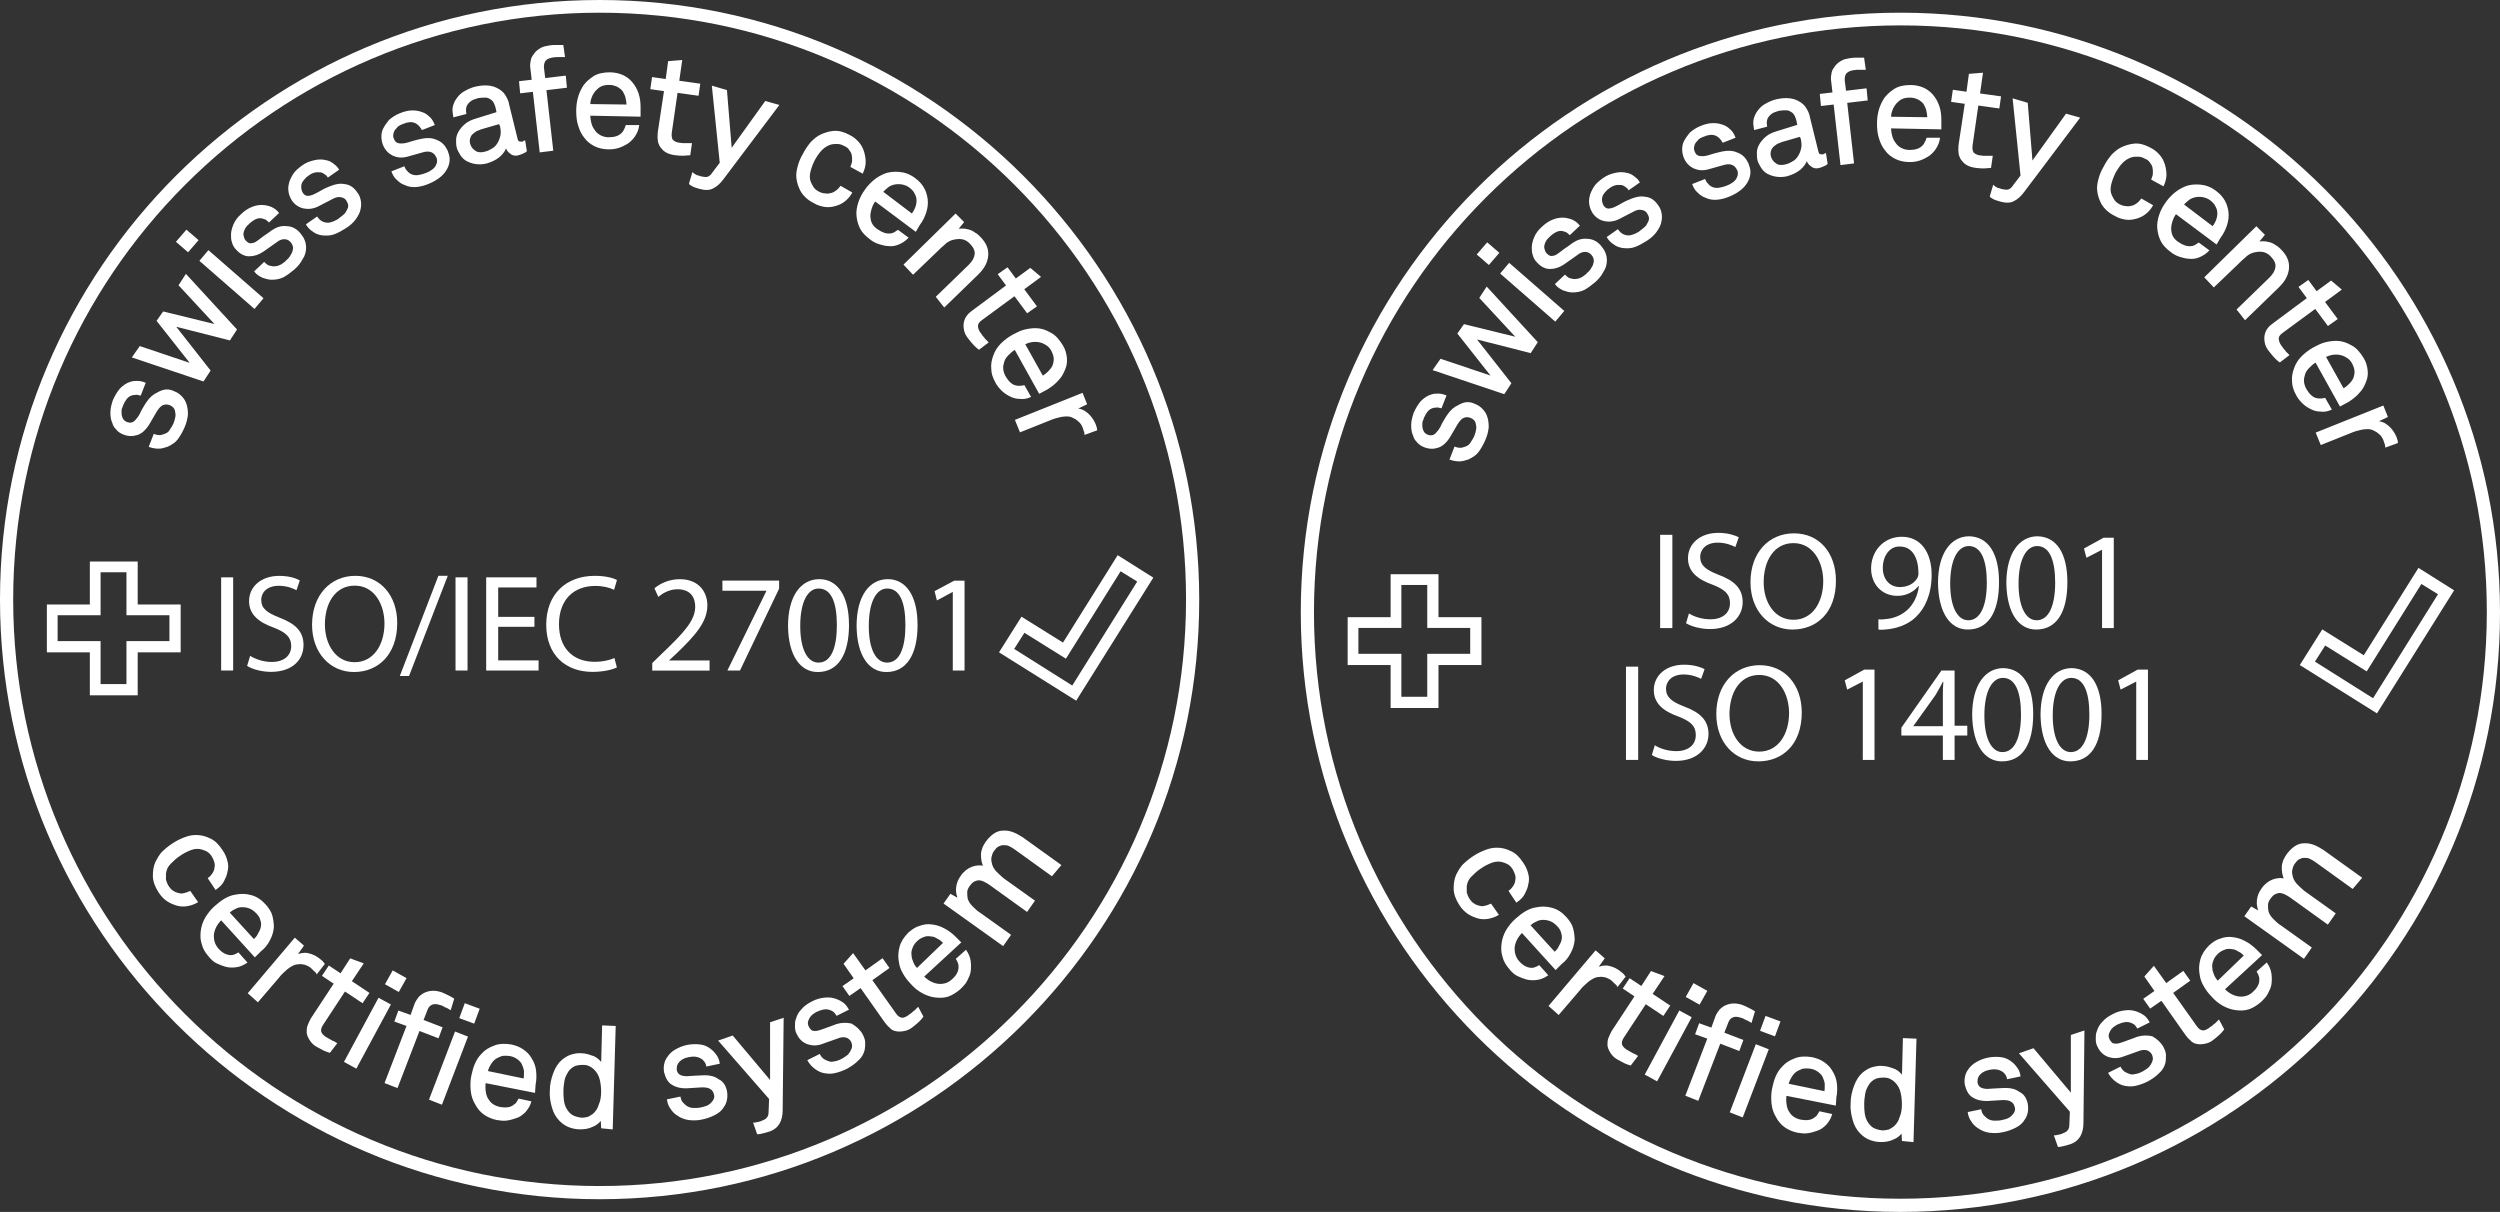 <svg xmlns="http://www.w3.org/2000/svg" id="Ebene_1" data-name="Ebene 1" viewBox="0 0 512 248.2"><rect x="0" y="0" width="512" height="248.2" fill="#333333" stroke="none"/><defs><style>      .cls-1 {        isolation: isolate;      }      .cls-2 {        fill: #fff;        stroke-width: 0px;      }      .cls-3 {        fill: none;        stroke: #fff;        stroke-width: .38px;      }    </style></defs><g id="Page-1"><g id="SSC_ISO_IEC27001_Pfade" data-name="SSC ISO IEC27001 Pfade"><g id="g12"><path id="path16" class="cls-2" d="M122.8,2.6C56.6,2.6,2.7,56.5,2.7,122.8s53.9,120.1,120.1,120.1,120.1-53.9,120.1-120.1c.1-66.3-53.8-120.2-120.1-120.2ZM122.8,245.6C55.1,245.6,0,190.5,0,122.8S55.1,0,122.8,0s122.8,55.1,122.8,122.8c.1,67.7-55,122.8-122.8,122.8"></path><path id="path18" class="cls-2" d="M207.7,132.9l11.9,7.5,13.3-21.3-3.4-2.1-11.2,17.9-8.5-5.3-2.1,3.3ZM220.4,143.5l-15.8-9.9,4.6-7.3,8.5,5.3,11.2-17.9,7.3,4.6-15.8,25.2"></path><path id="path20" class="cls-2" d="M20.6,140.1h5.3v-8.8h8.8v-5.3h-8.8v-8.8h-5.3v8.8h-8.8v5.3h8.8v8.8ZM28.2,142.4h-9.8v-8.8h-8.8v-9.8h8.8v-8.8h9.8v8.8h8.8v9.8h-8.8v8.8"></path><path id="path22" class="cls-2" d="M40.3,184.7c-.7.4-1.4.6-2,.7-.7.1-1.3.1-2-.1s-1.4-.5-2-.9-1.2-1-1.7-1.8c-.7-1.1-1.1-2.2-1.1-3.2s.1-1.9.5-2.8c.3-.6.7-1.3,1.2-1.9.6-.6,1.3-1.2,2.2-1.8.9-.6,1.8-1,2.6-1.3s1.5-.4,2.2-.4c.9,0,1.8.2,2.8.7.9.4,1.7,1.2,2.4,2.3.5.7.8,1.4,1,2.2.2.7.2,1.4,0,2.1-.1.7-.4,1.3-.7,1.9s-.8,1.1-1.5,1.6l-1.4-2.1c.4-.3.7-.7.9-1,.2-.4.4-.7.4-1.1.1-.4.1-.8,0-1.2-.1-.4-.3-.8-.5-1.2-.3-.5-.6-.8-1-1.1-.4-.2-.8-.4-1.2-.5-.7-.2-1.5-.2-2.3.1s-1.6.7-2.3,1.2c-.8.5-1.4,1.1-2,1.7s-.9,1.3-1,2.1v1.3c.1.4.3.9.6,1.4.3.4.6.8,1,1,.4.3.8.4,1.2.5s.7.1,1.1,0c.4-.1.8-.2,1.2-.4l1.4,2"></path><path id="path24" class="cls-3" d="M40.3,184.7c-.7.4-1.4.6-2,.7-.7.1-1.3.1-2-.1s-1.4-.5-2-.9-1.2-1-1.7-1.8c-.7-1.1-1.1-2.2-1.1-3.2s.1-1.9.5-2.8c.3-.6.7-1.3,1.2-1.9.6-.6,1.3-1.2,2.2-1.8.9-.6,1.8-1,2.6-1.3s1.5-.4,2.2-.4c.9,0,1.8.2,2.8.7.9.4,1.7,1.2,2.4,2.3.5.7.8,1.4,1,2.2.2.7.2,1.4,0,2.1-.1.7-.4,1.3-.7,1.9s-.8,1.1-1.5,1.6l-1.4-2.1c.4-.3.7-.7.9-1,.2-.4.4-.7.4-1.1.1-.4.1-.8,0-1.2-.1-.4-.3-.8-.5-1.2-.3-.5-.6-.8-1-1.1-.4-.2-.8-.4-1.2-.5-.7-.2-1.5-.2-2.3.1s-1.6.7-2.3,1.2c-.8.5-1.4,1.1-2,1.7s-.9,1.3-1,2.1v1.3c.1.4.3.9.6,1.4.3.4.6.8,1,1,.4.3.8.4,1.2.5s.7.1,1.1,0c.4-.1.8-.2,1.2-.4l1.4,2Z"></path><path id="path26" class="cls-2" d="M52,192.6c.4-.4.8-.8,1-1.3.3-.5.5-.9.6-1.4s.1-1-.1-1.5c-.1-.5-.4-1-.9-1.5s-.9-.8-1.4-1-1-.3-1.6-.3c-.5,0-1,.1-1.5.4-.5.2-.9.5-1.3.9l5.2,5.7ZM52.2,195.8l-6.9-7.6c-.5.5-.9,1-1.2,1.6s-.5,1.3-.5,1.9c0,1,.3,1.9,1,2.7.8.9,1.6,1.3,2.5,1.4.3,0,.6,0,.8-.1.3-.1.6-.2.9-.4l1.6,1.8c-.6.4-1.3.7-2,.8s-1.5.1-2.2-.1c-.6-.2-1.2-.4-1.8-.7s-1.1-.8-1.5-1.3c-.7-.8-1.2-1.6-1.4-2.5-.3-.9-.3-1.7-.2-2.6.1-.9.4-1.8.9-2.7.5-.8,1.1-1.6,1.9-2.3.7-.6,1.3-1.1,2-1.5s1.4-.7,2.2-.8c1-.2,2-.2,3.1.1,1.1.3,2,.9,2.9,1.9.6.7,1.1,1.4,1.3,2.2s.3,1.6.3,2.3c-.1.9-.3,1.7-.8,2.6-.4.8-1,1.6-1.8,2.2l-1.1,1.1"></path><path id="path28" class="cls-3" d="M52,192.6c.4-.4.8-.8,1-1.3.3-.5.5-.9.6-1.4s.1-1-.1-1.5c-.1-.5-.4-1-.9-1.5s-.9-.8-1.4-1-1-.3-1.6-.3c-.5,0-1,.1-1.5.4-.5.2-.9.5-1.3.9l5.2,5.7ZM52.2,195.8l-6.9-7.6c-.5.5-.9,1-1.2,1.6s-.5,1.3-.5,1.9c0,1,.3,1.9,1,2.7.8.9,1.6,1.3,2.5,1.4.3,0,.6,0,.8-.1.3-.1.6-.2.9-.4l1.6,1.8c-.6.4-1.3.7-2,.8s-1.5.1-2.2-.1c-.6-.2-1.2-.4-1.8-.7s-1.1-.8-1.5-1.3c-.7-.8-1.2-1.6-1.4-2.5-.3-.9-.3-1.7-.2-2.6.1-.9.4-1.8.9-2.7.5-.8,1.1-1.6,1.9-2.3.7-.6,1.3-1.1,2-1.5s1.4-.7,2.2-.8c1-.2,2-.2,3.1.1,1.1.3,2,.9,2.9,1.9.6.7,1.1,1.4,1.3,2.2s.3,1.6.3,2.3c-.1.9-.3,1.7-.8,2.6-.4.8-1,1.6-1.8,2.2l-1.1,1.1Z"></path><path id="path30" class="cls-2" d="M64.9,199.2c-.1-.2-.3-.3-.5-.5s-.3-.3-.5-.5c-.4-.4-.9-.6-1.4-.8-.5-.1-1-.2-1.4-.1-.4,0-.8.1-1.2.3-.4.2-.7.4-1.1.7-.3.3-.7.6-1,.9-.3.3-.6.6-.8.9l-4.2,4.9-1.8-1.6,9.4-11.1,1.6,1.4-1.5,2.1c.9-.4,1.8-.6,2.6-.4.9.2,1.7.6,2.4,1.2.3.2.6.5.8.8l-1.4,1.8"></path><path id="path32" class="cls-3" d="M64.9,199.2c-.1-.2-.3-.3-.5-.5s-.3-.3-.5-.5c-.4-.4-.9-.6-1.4-.8-.5-.1-1-.2-1.4-.1-.4,0-.8.1-1.2.3-.4.2-.7.4-1.1.7-.3.3-.7.6-1,.9-.3.3-.6.6-.8.9l-4.2,4.9-1.8-1.6,9.4-11.1,1.6,1.4-1.5,2.1c.9-.4,1.8-.6,2.6-.4.9.2,1.7.6,2.4,1.2.3.2.6.5.8.8l-1.4,1.8Z"></path><path id="path34" class="cls-2" d="M67.5,215.4c-.3-.1-.7-.2-1.1-.4s-.9-.5-1.5-.8c-.7-.4-1.1-.9-1.4-1.4s-.5-1-.5-1.4c0-.5,0-.9.2-1.4s.4-.9.6-1.3l4.8-7.3-2.4-1.6,1.2-1.8,2.4,1.6,2-3.1,2.4.9-2.4,3.6,3.6,2.4-1.2,1.8-3.6-2.4-4.6,7c-.4.6-.5,1.1-.4,1.5s.4.8,1,1.2c.2.1.5.3.7.4.2.1.5.3.7.4.3.1.5.2.8.4l-1.3,1.7"></path><path id="path36" class="cls-3" d="M67.5,215.4c-.3-.1-.7-.2-1.1-.4s-.9-.5-1.5-.8c-.7-.4-1.1-.9-1.4-1.4s-.5-1-.5-1.4c0-.5,0-.9.2-1.4s.4-.9.6-1.3l4.8-7.3-2.4-1.6,1.2-1.8,2.4,1.6,2-3.1,2.4.9-2.4,3.6,3.6,2.4-1.2,1.8-3.6-2.4-4.6,7c-.4.6-.5,1.1-.4,1.5s.4.8,1,1.2c.2.1.5.3.7.4.2.1.5.3.7.4.3.1.5.2.8.4l-1.3,1.7Z"></path><path id="path38" class="cls-2" d="M79.1,201.5l1.4-2.5,2.5,1.4-1.4,2.5-2.5-1.4ZM70.7,217.4l6.9-12.8,2.2,1.2-6.9,12.8-2.2-1.2"></path><path id="path40" class="cls-3" d="M79.1,201.5l1.4-2.5,2.5,1.4-1.4,2.5-2.5-1.4ZM70.7,217.4l6.9-12.8,2.2,1.2-6.9,12.8-2.2-1.2Z"></path><path id="path42" class="cls-2" d="M94.3,208.4l1-2.7,2.7,1-1,2.7-2.7-1ZM88.1,225.1l5.2-13.6,2.3.9-5.2,13.6-2.3-.9ZM92.2,206.6c-.3-.2-.7-.4-1-.5-.3-.2-.7-.4-1.2-.5-.6-.2-1.2-.2-1.6,0-.5.2-.8.6-1,1.1l-.9,2.3,3.9,1.5-.7,1.9-3.9-1.5-4.5,11.7-2.3-.9,4.5-11.7-2.5-.9.7-1.9,2.5.9.9-2.5c.2-.5.5-.9.8-1.3.4-.4.8-.7,1.3-.9s1-.3,1.5-.3c.6,0,1.1.1,1.7.3.5.2.9.4,1.3.6.4.2.8.4,1.1.6l-.6,2"></path><path id="path44" class="cls-3" d="M94.3,208.4l1-2.7,2.7,1-1,2.7-2.7-1ZM88.1,225.1l5.2-13.6,2.3.9-5.2,13.6-2.3-.9ZM92.2,206.6c-.3-.2-.7-.4-1-.5-.3-.2-.7-.4-1.2-.5-.6-.2-1.2-.2-1.6,0-.5.2-.8.6-1,1.1l-.9,2.3,3.9,1.5-.7,1.9-3.9-1.5-4.5,11.7-2.3-.9,4.5-11.7-2.5-.9.7-1.9,2.5.9.9-2.5c.2-.5.5-.9.8-1.3.4-.4.8-.7,1.3-.9s1-.3,1.5-.3c.6,0,1.1.1,1.7.3.5.2.9.4,1.3.6.4.2.8.4,1.1.6l-.6,2Z"></path><path id="path46" class="cls-2" d="M107.4,221.1c.1-.5.1-1.1.1-1.6s-.2-1-.4-1.5c-.2-.5-.5-.8-1-1.2-.4-.3-1-.6-1.6-.7-.7-.1-1.3-.1-1.8,0-.5.2-1,.4-1.4.7s-.7.7-1,1.2-.5,1-.6,1.5l7.7,1.6ZM109.4,223.6l-10.1-2c-.1.7-.1,1.3,0,2s.3,1.3.7,1.8c.5.8,1.4,1.3,2.4,1.5,1.2.2,2.1.1,2.8-.4.2-.2.5-.3.6-.5.2-.2.3-.5.5-.8l2.3.5c-.2.7-.6,1.3-1.1,1.9-.5.5-1.1,1-1.8,1.2-.6.2-1.2.4-1.9.5-.7.1-1.3,0-2-.1-1-.2-1.9-.6-2.6-1.1s-1.3-1.2-1.7-2c-.5-.8-.8-1.7-.9-2.7s-.1-2,.1-3c.2-.9.4-1.7.7-2.4.3-.7.7-1.4,1.3-2,.7-.8,1.5-1.3,2.6-1.7,1-.4,2.2-.4,3.4-.2.9.2,1.7.5,2.4,1,.7.5,1.2,1,1.6,1.7.5.8.8,1.6.9,2.5s.1,1.9-.1,2.8l-.1,1.5"></path><path id="path48" class="cls-3" d="M107.4,221.1c.1-.5.1-1.1.1-1.6s-.2-1-.4-1.5c-.2-.5-.5-.8-1-1.2-.4-.3-1-.6-1.6-.7-.7-.1-1.3-.1-1.8,0-.5.2-1,.4-1.4.7s-.7.7-1,1.2-.5,1-.6,1.5l7.7,1.6ZM109.4,223.6l-10.1-2c-.1.7-.1,1.3,0,2s.3,1.3.7,1.8c.5.8,1.4,1.3,2.4,1.5,1.2.2,2.1.1,2.8-.4.2-.2.5-.3.6-.5.2-.2.3-.5.5-.8l2.3.5c-.2.7-.6,1.3-1.1,1.9-.5.5-1.1,1-1.8,1.2-.6.2-1.2.4-1.9.5-.7.1-1.3,0-2-.1-1-.2-1.9-.6-2.6-1.1s-1.3-1.2-1.7-2c-.5-.8-.8-1.7-.9-2.7s-.1-2,.1-3c.2-.9.4-1.7.7-2.4.3-.7.7-1.4,1.3-2,.7-.8,1.5-1.3,2.6-1.7,1-.4,2.2-.4,3.4-.2.9.2,1.7.5,2.4,1,.7.5,1.2,1,1.6,1.7.5.8.8,1.6.9,2.5s.1,1.9-.1,2.8l-.1,1.5Z"></path><path id="path50" class="cls-2" d="M123.3,223.6c0-.9-.1-1.8-.3-2.6-.2-.8-.6-1.5-1.2-2.1-.3-.3-.6-.5-1-.7s-.8-.3-1.4-.3c-.8,0-1.5.1-2,.4s-1,.7-1.3,1.3c-.3.5-.6,1.1-.7,1.8-.1.7-.2,1.3-.2,2s0,1.3.1,2,.3,1.3.6,1.8c.3.5.7,1,1.2,1.3s1.2.5,2,.6c.5,0,1-.1,1.4-.2.4-.2.7-.4,1-.6.6-.5,1.1-1.2,1.3-2,.4-.9.5-1.8.5-2.7h0ZM123.3,230.9l-.1-1.9c-.4.7-1.1,1.3-1.9,1.6-.8.4-1.7.5-2.5.5-.9,0-1.7-.2-2.4-.5-.7-.3-1.2-.7-1.7-1.2-.7-.7-1.2-1.6-1.5-2.7s-.5-2.2-.4-3.4c0-1.3.3-2.4.7-3.5.4-1.1,1-2,1.7-2.6.5-.4,1.1-.8,1.7-1,.7-.2,1.4-.4,2.3-.3.4,0,.8.1,1.2.2.4.1.8.3,1.2.4.4.2.7.4,1,.7s.6.6.7.9l.2-7.9,2.4.1-.6,20.8-2-.2"></path><path id="path52" class="cls-3" d="M123.3,223.6c0-.9-.1-1.8-.3-2.6-.2-.8-.6-1.5-1.2-2.1-.3-.3-.6-.5-1-.7s-.8-.3-1.4-.3c-.8,0-1.5.1-2,.4s-1,.7-1.3,1.3c-.3.5-.6,1.1-.7,1.8-.1.7-.2,1.3-.2,2s0,1.3.1,2,.3,1.3.6,1.8c.3.5.7,1,1.2,1.3s1.2.5,2,.6c.5,0,1-.1,1.4-.2.4-.2.7-.4,1-.6.6-.5,1.1-1.2,1.3-2,.4-.9.5-1.8.5-2.7h0ZM123.3,230.9l-.1-1.9c-.4.7-1.1,1.3-1.9,1.6-.8.4-1.7.5-2.5.5-.9,0-1.7-.2-2.4-.5-.7-.3-1.2-.7-1.7-1.2-.7-.7-1.2-1.6-1.5-2.7s-.5-2.2-.4-3.4c0-1.3.3-2.4.7-3.5.4-1.1,1-2,1.7-2.6.5-.4,1.1-.8,1.7-1,.7-.2,1.4-.4,2.3-.3.4,0,.8.1,1.2.2.4.1.8.3,1.2.4.4.2.7.4,1,.7s.6.6.7.9l.2-7.9,2.4.1-.6,20.8-2-.2Z"></path><path id="path54" class="cls-2" d="M148.7,223.5c.1.6.1,1.2,0,1.7s-.3,1-.6,1.4c-.4.7-1,1.2-1.8,1.6s-1.6.7-2.6.9c-.9.2-1.8.2-2.6.1s-1.6-.4-2.3-.9c-.5-.3-1-.8-1.3-1.3-.4-.5-.6-1.1-.7-1.7l2.4-.5c.1.5.3.9.6,1.2.3.3.6.6,1,.8.4.2.8.3,1.3.3s1,0,1.4-.1c.5-.1.9-.2,1.4-.4.4-.2.8-.5,1.1-.9.2-.2.3-.4.4-.7.1-.3.1-.6,0-.9-.1-.5-.4-1-.8-1.2-.4-.3-1-.4-1.8-.4l-3.3.2c-1.1,0-2-.2-2.8-.7s-1.2-1.3-1.5-2.4c-.1-.5-.1-1.1,0-1.6.1-.5.3-1,.6-1.4.4-.6.9-1.1,1.6-1.5.7-.4,1.4-.7,2.3-.9,1-.2,1.9-.2,2.7-.1.9.1,1.6.5,2.2,1,.4.3.7.7,1,1.1.3.4.5.9.6,1.5l-2.4.5c-.1-.4-.2-.7-.5-1-.2-.3-.5-.5-.7-.6-.7-.4-1.5-.5-2.5-.3-.3.1-.5.1-.8.2-.2.1-.5.2-.8.4-.4.3-.7.6-.9,1-.2.4-.2.8-.2,1.2.1.6.4,1,.8,1.2.4.2.9.3,1.5.3.4,0,.9-.1,1.5-.1s1.3-.1,2.1-.1c1.1,0,2,.2,2.8.8.9.4,1.4,1.3,1.6,2.3"></path><path id="path56" class="cls-3" d="M148.7,223.5c.1.6.1,1.2,0,1.7s-.3,1-.6,1.4c-.4.7-1,1.2-1.8,1.6s-1.6.7-2.6.9c-.9.2-1.8.2-2.6.1s-1.6-.4-2.3-.9c-.5-.3-1-.8-1.3-1.3-.4-.5-.6-1.1-.7-1.7l2.4-.5c.1.5.3.9.6,1.2.3.3.6.6,1,.8.4.2.8.3,1.3.3s1,0,1.4-.1c.5-.1.9-.2,1.4-.4.4-.2.8-.5,1.1-.9.2-.2.3-.4.4-.7.1-.3.1-.6,0-.9-.1-.5-.4-1-.8-1.2-.4-.3-1-.4-1.8-.4l-3.3.2c-1.1,0-2-.2-2.8-.7s-1.2-1.3-1.5-2.4c-.1-.5-.1-1.1,0-1.6.1-.5.3-1,.6-1.4.4-.6.9-1.1,1.6-1.5.7-.4,1.4-.7,2.3-.9,1-.2,1.9-.2,2.7-.1.9.1,1.6.5,2.2,1,.4.3.7.7,1,1.1.3.4.5.9.6,1.5l-2.4.5c-.1-.4-.2-.7-.5-1-.2-.3-.5-.5-.7-.6-.7-.4-1.5-.5-2.5-.3-.3.1-.5.1-.8.2-.2.1-.5.2-.8.4-.4.3-.7.6-.9,1-.2.4-.2.8-.2,1.2.1.6.4,1,.8,1.2.4.2.9.3,1.5.3.4,0,.9-.1,1.5-.1s1.3-.1,2.1-.1c1.1,0,2,.2,2.8.8.9.4,1.4,1.3,1.6,2.3h0Z"></path><path id="path58" class="cls-2" d="M160.1,227.4c0,1-.2,1.9-.6,2.6-.4.7-1.1,1.3-2.1,1.6-.6.2-1.1.3-1.5.4s-.6.1-.7.1l-.7-2c.2,0,.3,0,.5-.1.2,0,.3,0,.5-.1.2,0,.4-.1.6-.2.5-.2.9-.4,1.1-.7.3-.3.4-.8.4-1.4l.1-2.6-10.3-11.8,2.6-.9,7.9,9.4v-12.2l2.4-.8-.2,18.7"></path><path id="path60" class="cls-3" d="M160.1,227.4c0,1-.2,1.9-.6,2.6-.4.7-1.1,1.3-2.1,1.6-.6.2-1.1.3-1.5.4s-.6.1-.7.1l-.7-2c.2,0,.3,0,.5-.1.2,0,.3,0,.5-.1.2,0,.4-.1.6-.2.5-.2.9-.4,1.1-.7.3-.3.4-.8.4-1.4l.1-2.6-10.3-11.8,2.6-.9,7.9,9.4v-12.2l2.4-.8-.2,18.7Z"></path><path id="path62" class="cls-2" d="M176.5,211.9c.3.6.5,1.1.5,1.6s0,1-.1,1.5c-.2.8-.6,1.5-1.3,2.1-.6.6-1.3,1.1-2.2,1.6-.8.4-1.6.7-2.5.9-.8.2-1.7.1-2.5-.1-.6-.2-1.1-.5-1.6-.9s-.9-.9-1.2-1.4l2.2-1.1c.2.4.6.8.9,1,.4.2.8.4,1.2.5.4.1.8,0,1.3-.1s.9-.3,1.3-.5c.4-.2.8-.5,1.2-.8.3-.3.6-.7.8-1.2.1-.2.2-.5.2-.8s-.1-.6-.2-.9c-.3-.5-.6-.8-1.2-1-.5-.1-1.1-.1-1.8.2l-3.1,1.1c-1,.4-2,.4-2.9.1-.9-.3-1.6-.9-2.1-1.9-.3-.5-.4-1-.4-1.6s0-1.1.2-1.5c.2-.7.5-1.3,1.1-1.9.5-.6,1.2-1.1,2-1.5.9-.5,1.7-.7,2.6-.8.9-.1,1.6,0,2.4.3.5.2.9.4,1.3.7.4.3.7.7,1,1.2l-2.2,1.1c-.2-.3-.4-.6-.7-.8s-.6-.3-.9-.4c-.8-.2-1.6,0-2.5.4-.3.1-.5.3-.7.4-.2.1-.4.3-.7.6-.3.4-.5.8-.6,1.2s0,.8.2,1.2c.3.5.6.9,1.1.9.4.1.9,0,1.5-.2.4-.1.8-.3,1.4-.5.5-.2,1.2-.4,1.9-.7,1-.3,2-.3,2.9-.1.9.5,1.7,1.2,2.2,2.1"></path><path id="path64" class="cls-3" d="M176.5,211.9c.3.6.5,1.1.5,1.6s0,1-.1,1.5c-.2.8-.6,1.5-1.3,2.1-.6.6-1.3,1.1-2.2,1.6-.8.4-1.6.7-2.5.9-.8.2-1.7.1-2.5-.1-.6-.2-1.1-.5-1.6-.9s-.9-.9-1.2-1.4l2.2-1.1c.2.4.6.8.9,1,.4.2.8.4,1.2.5.4.1.8,0,1.3-.1s.9-.3,1.3-.5c.4-.2.8-.5,1.2-.8.3-.3.6-.7.8-1.2.1-.2.2-.5.2-.8s-.1-.6-.2-.9c-.3-.5-.6-.8-1.2-1-.5-.1-1.1-.1-1.8.2l-3.1,1.1c-1,.4-2,.4-2.9.1-.9-.3-1.6-.9-2.1-1.9-.3-.5-.4-1-.4-1.6s0-1.1.2-1.5c.2-.7.5-1.3,1.1-1.9.5-.6,1.2-1.1,2-1.5.9-.5,1.7-.7,2.6-.8.9-.1,1.6,0,2.4.3.5.2.9.4,1.3.7.4.3.7.7,1,1.2l-2.2,1.1c-.2-.3-.4-.6-.7-.8s-.6-.3-.9-.4c-.8-.2-1.6,0-2.5.4-.3.1-.5.3-.7.4-.2.1-.4.3-.7.6-.3.4-.5.8-.6,1.2s0,.8.2,1.2c.3.5.6.9,1.1.9.4.1.9,0,1.5-.2.4-.1.8-.3,1.4-.5.5-.2,1.2-.4,1.9-.7,1-.3,2-.3,2.9-.1.9.5,1.7,1.2,2.2,2.1h0Z"></path><path id="path66" class="cls-2" d="M188.9,208.2c-.2.3-.5.6-.8.9-.3.3-.8.7-1.3,1.1-.6.5-1.2.7-1.8.8s-1.1.1-1.5,0c-.5-.1-.9-.3-1.2-.7-.4-.3-.7-.7-1-1.1l-5-7.1-2.3,1.6-1.2-1.7,2.3-1.6-2.1-3,1.7-1.9,2.5,3.5,3.5-2.5,1.2,1.7-3.5,2.5,4.9,6.9c.4.6.8.9,1.3,1,.4.1.9-.1,1.5-.5.2-.2.4-.3.7-.5.2-.2.4-.4.6-.5.2-.2.4-.4.6-.6l.9,1.7"></path><path id="path68" class="cls-3" d="M188.9,208.2c-.2.3-.5.6-.8.9-.3.3-.8.7-1.3,1.1-.6.5-1.2.7-1.8.8s-1.1.1-1.5,0c-.5-.1-.9-.3-1.2-.7-.4-.3-.7-.7-1-1.1l-5-7.1-2.3,1.6-1.2-1.7,2.3-1.6-2.1-3,1.7-1.9,2.5,3.5,3.5-2.5,1.2,1.7-3.5,2.5,4.9,6.9c.4.6.8.9,1.3,1,.4.1.9-.1,1.5-.5.2-.2.4-.3.7-.5.2-.2.4-.4.6-.5.2-.2.4-.4.6-.6l.9,1.7Z"></path><path id="path70" class="cls-2" d="M193.4,193.1c-.4-.4-.8-.8-1.3-1-.5-.3-.9-.5-1.4-.5-.5-.1-1-.1-1.5.1-.5.2-1,.4-1.5.9s-.8.9-1,1.5c-.2.5-.3,1-.2,1.6,0,.5.2,1,.4,1.5s.5.9.9,1.3l5.6-5.4ZM196.6,193l-7.6,7c.5.5,1,.9,1.6,1.2s1.3.5,1.9.5c1,0,1.9-.3,2.7-1.1.9-.8,1.3-1.7,1.3-2.5,0-.3,0-.6-.1-.8-.1-.3-.2-.6-.4-.9l1.8-1.6c.4.6.7,1.3.8,2s.1,1.5,0,2.2c-.1.6-.4,1.2-.7,1.8s-.8,1.1-1.3,1.6c-.8.7-1.6,1.2-2.4,1.5-.9.3-1.7.3-2.6.2-.9-.1-1.8-.4-2.7-.9s-1.6-1.1-2.3-1.9c-.6-.6-1.1-1.3-1.5-2s-.7-1.4-.8-2.2c-.2-1-.2-2,.1-3.1s.9-2,1.8-2.9c.7-.6,1.4-1.1,2.2-1.3.8-.3,1.5-.4,2.3-.3.9.1,1.7.3,2.6.8.8.4,1.6,1,2.3,1.7l1,1"></path><path id="path72" class="cls-3" d="M193.4,193.1c-.4-.4-.8-.8-1.3-1-.5-.3-.9-.5-1.4-.5-.5-.1-1-.1-1.5.1-.5.2-1,.4-1.5.9s-.8.9-1,1.5c-.2.5-.3,1-.2,1.6,0,.5.2,1,.4,1.5s.5.9.9,1.3l5.6-5.4ZM196.6,193l-7.6,7c.5.5,1,.9,1.6,1.2s1.3.5,1.9.5c1,0,1.9-.3,2.7-1.1.9-.8,1.3-1.7,1.3-2.5,0-.3,0-.6-.1-.8-.1-.3-.2-.6-.4-.9l1.8-1.6c.4.6.7,1.3.8,2s.1,1.5,0,2.2c-.1.6-.4,1.2-.7,1.8s-.8,1.1-1.3,1.6c-.8.7-1.6,1.2-2.4,1.5-.9.3-1.7.3-2.6.2-.9-.1-1.8-.4-2.7-.9s-1.6-1.1-2.3-1.9c-.6-.6-1.1-1.3-1.5-2s-.7-1.4-.8-2.2c-.2-1-.2-2,.1-3.1s.9-2,1.8-2.9c.7-.6,1.4-1.1,2.2-1.3.8-.3,1.5-.4,2.3-.3.9.1,1.7.3,2.6.8.8.4,1.6,1,2.3,1.7l1,1Z"></path><path id="path74" class="cls-2" d="M215.4,179.2l-7.5-5.4c-.4-.3-.8-.5-1.2-.7s-.8-.2-1.2-.2-.7.1-1.1.3-.7.6-1,1-.4.8-.5,1.2c-.1.4-.1.8,0,1.2.1.7.4,1.3.9,1.9.5.5,1,1,1.6,1.5l6.3,4.5-1.4,2-7.5-5.4c-.4-.3-.8-.5-1.2-.7s-.8-.3-1.1-.3c-.4,0-.7.1-1.1.3s-.7.6-1,1-.5.9-.5,1.3c0,.5,0,.9.1,1.4.2.6.5,1.1,1,1.6s1,1,1.5,1.3l6.3,4.5-1.4,2-11.9-8.5,1.2-1.7,1.8,1c-.4-.8-.6-1.6-.5-2.5s.4-1.6.9-2.3c.6-.9,1.4-1.5,2.2-1.8s1.7-.4,2.6-.1c-.3-.4-.4-.9-.5-1.3-.1-.5-.1-.9-.1-1.4s.2-.9.3-1.3c.2-.4.4-.8.7-1.2,1-1.3,2.1-2.1,3.3-2.1,1.3-.1,2.5.4,3.9,1.3l7.8,5.6-1.7,2"></path><path id="path76" class="cls-3" d="M215.4,179.2l-7.5-5.4c-.4-.3-.8-.5-1.2-.7s-.8-.2-1.2-.2-.7.1-1.1.3-.7.6-1,1-.4.8-.5,1.2c-.1.4-.1.8,0,1.2.1.7.4,1.3.9,1.9.5.5,1,1,1.6,1.5l6.3,4.5-1.4,2-7.5-5.4c-.4-.3-.8-.5-1.2-.7s-.8-.3-1.1-.3c-.4,0-.7.1-1.1.3s-.7.6-1,1-.5.9-.5,1.3c0,.5,0,.9.1,1.4.2.6.5,1.1,1,1.6s1,1,1.5,1.3l6.3,4.5-1.4,2-11.9-8.5,1.2-1.7,1.8,1c-.4-.8-.6-1.6-.5-2.5s.4-1.6.9-2.3c.6-.9,1.4-1.5,2.2-1.8s1.7-.4,2.6-.1c-.3-.4-.4-.9-.5-1.3-.1-.5-.1-.9-.1-1.4s.2-.9.3-1.3c.2-.4.4-.8.7-1.2,1-1.3,2.1-2.1,3.3-2.1,1.3-.1,2.5.4,3.9,1.3l7.8,5.6-1.7,2Z"></path><path id="path78" class="cls-2" d="M35.6,80.3c.6.2,1.1.6,1.4.9.4.4.7.8.9,1.3.3.7.4,1.5.4,2.4-.1.9-.3,1.7-.7,2.6-.4.9-.8,1.6-1.3,2.3s-1.2,1.1-2,1.5c-.6.2-1.2.4-1.8.4s-1.2-.1-1.8-.3l.9-2.3c.5.2.9.2,1.3.2.4-.1.8-.2,1.2-.4s.7-.5.9-.9c.3-.4.5-.8.7-1.2.2-.5.3-.9.4-1.4.1-.5,0-.9-.1-1.4-.1-.3-.2-.5-.4-.7s-.5-.4-.8-.5c-.5-.2-1-.2-1.5,0s-.9.7-1.3,1.3l-1.7,2.9c-.6.9-1.3,1.6-2.2,1.9-.9.3-1.8.3-2.8-.1-.5-.2-1-.5-1.3-.9-.4-.4-.7-.8-.8-1.3-.3-.6-.4-1.3-.4-2.1s.2-1.6.5-2.5c.4-.9.9-1.7,1.4-2.3.6-.6,1.3-1.1,2-1.3.5-.2,1-.2,1.4-.2.5,0,1,.1,1.5.3l-.9,2.3c-.4-.1-.7-.2-1.1-.1-.4,0-.7.1-.9.2-.7.3-1.2,1-1.6,1.9-.1.3-.2.5-.3.8-.1.2-.1.5-.1.9,0,.5.1.9.3,1.3.2.4.5.6.9.8.6.2,1,.2,1.4,0s.7-.6,1.1-1.1c.2-.3.5-.8.7-1.3.3-.5.6-1.1,1.1-1.8.6-.9,1.3-1.5,2.2-1.9,1.2-.7,2.2-.7,3.2-.2"></path><path id="path80" class="cls-3" d="M35.6,80.3c.6.2,1.1.6,1.4.9.4.4.7.8.9,1.3.3.7.4,1.5.4,2.4-.1.9-.3,1.7-.7,2.6-.4.9-.8,1.6-1.3,2.3s-1.2,1.1-2,1.5c-.6.2-1.2.4-1.8.4s-1.2-.1-1.8-.3l.9-2.3c.5.2.9.2,1.3.2.4-.1.8-.2,1.2-.4s.7-.5.9-.9c.3-.4.5-.8.7-1.2.2-.5.3-.9.4-1.4.1-.5,0-.9-.1-1.4-.1-.3-.2-.5-.4-.7s-.5-.4-.8-.5c-.5-.2-1-.2-1.5,0s-.9.7-1.3,1.3l-1.7,2.9c-.6.9-1.3,1.6-2.2,1.9-.9.3-1.8.3-2.8-.1-.5-.2-1-.5-1.3-.9-.4-.4-.7-.8-.8-1.3-.3-.6-.4-1.3-.4-2.1s.2-1.6.5-2.5c.4-.9.9-1.7,1.4-2.3.6-.6,1.3-1.1,2-1.3.5-.2,1-.2,1.4-.2.5,0,1,.1,1.5.3l-.9,2.3c-.4-.1-.7-.2-1.1-.1-.4,0-.7.1-.9.2-.7.3-1.2,1-1.6,1.9-.1.3-.2.5-.3.8-.1.2-.1.5-.1.9,0,.5.1.9.3,1.3.2.4.5.6.9.8.6.2,1,.2,1.4,0s.7-.6,1.1-1.1c.2-.3.5-.8.7-1.3.3-.5.6-1.1,1.1-1.8.6-.9,1.3-1.5,2.2-1.9,1.2-.7,2.2-.7,3.2-.2h0Z"></path><polyline id="path82" class="cls-2" points="48.3 67.5 47 69.5 35.6 66.6 42.9 75.9 41.6 77.9 27.3 73.1 28.7 71.1 39.4 74.7 32.3 65.7 33.5 64 44.5 66.7 36.8 58.4 38.1 56.4 48.3 67.5"></polyline><polygon id="path84" class="cls-3" points="48.3 67.5 47 69.5 35.6 66.6 42.9 75.9 41.6 77.9 27.3 73.1 28.7 71.1 39.4 74.7 32.3 65.7 33.5 64 44.5 66.7 36.8 58.4 38.1 56.4 48.3 67.5"></polygon><path id="path86" class="cls-2" d="M52.1,63l-11-9.6,1.6-1.9,11,9.6-1.6,1.9ZM38.5,51.4l-2.2-1.9,1.9-2.2,2.2,1.9-1.9,2.2"></path><path id="path88" class="cls-3" d="M52.1,63l-11-9.6,1.6-1.9,11,9.6-1.6,1.9ZM38.5,51.4l-2.2-1.9,1.9-2.2,2.2,1.9-1.9,2.2Z"></path><path id="path90" class="cls-2" d="M61.3,47.8c.4.5.7.9.9,1.4.2.5.3,1,.3,1.5,0,.8-.2,1.6-.7,2.3-.4.8-1,1.5-1.7,2.1-.7.6-1.4,1.1-2.1,1.5-.8.4-1.6.5-2.4.5-.6,0-1.2-.2-1.8-.4-.6-.3-1.1-.6-1.5-1.1l1.8-1.7c.4.4.7.6,1.1.7.4.1.8.2,1.3.1.4,0,.8-.2,1.2-.4.4-.3.8-.5,1.1-.9.4-.3.7-.7.9-1.1.3-.4.4-.8.5-1.3,0-.3,0-.5-.1-.8s-.3-.6-.5-.8c-.4-.4-.8-.6-1.4-.6-.5,0-1.1.2-1.7.7l-2.7,1.9c-.9.6-1.8.9-2.8.9-.9,0-1.8-.5-2.5-1.3-.4-.4-.7-.9-.8-1.4-.2-.5-.2-1-.2-1.5,0-.7.2-1.4.5-2.1.3-.7.8-1.4,1.5-2,.7-.7,1.5-1.2,2.3-1.5s1.6-.4,2.4-.3c.5.1,1,.2,1.4.4s.9.5,1.3,1l-1.8,1.7c-.3-.3-.6-.5-.9-.6-.3-.1-.6-.2-.9-.2-.8,0-1.5.4-2.3,1.1-.2.2-.4.4-.6.6-.2.2-.3.4-.5.8-.2.5-.3.9-.2,1.3.1.4.2.8.5,1.1.4.4.8.7,1.3.6.4,0,.9-.2,1.4-.6.3-.2.7-.5,1.2-.9.5-.3,1-.7,1.7-1.2.9-.6,1.8-.9,2.8-.8,1.1,0,2,.5,2.7,1.3"></path><path id="path92" class="cls-3" d="M61.3,47.8c.4.5.7.9.9,1.4.2.5.3,1,.3,1.5,0,.8-.2,1.6-.7,2.3-.4.8-1,1.5-1.7,2.1-.7.6-1.4,1.1-2.1,1.5-.8.4-1.6.5-2.4.5-.6,0-1.2-.2-1.8-.4-.6-.3-1.1-.6-1.5-1.1l1.8-1.7c.4.4.7.6,1.1.7.4.1.8.2,1.3.1.4,0,.8-.2,1.2-.4.4-.3.8-.5,1.1-.9.4-.3.7-.7.9-1.1.3-.4.4-.8.5-1.3,0-.3,0-.5-.1-.8s-.3-.6-.5-.8c-.4-.4-.8-.6-1.4-.6-.5,0-1.1.2-1.7.7l-2.7,1.9c-.9.6-1.8.9-2.8.9-.9,0-1.8-.5-2.5-1.3-.4-.4-.7-.9-.8-1.4-.2-.5-.2-1-.2-1.5,0-.7.2-1.4.5-2.1.3-.7.8-1.4,1.5-2,.7-.7,1.5-1.2,2.3-1.5s1.6-.4,2.4-.3c.5.1,1,.2,1.4.4s.9.5,1.3,1l-1.8,1.7c-.3-.3-.6-.5-.9-.6-.3-.1-.6-.2-.9-.2-.8,0-1.5.4-2.3,1.1-.2.2-.4.4-.6.6-.2.2-.3.4-.5.8-.2.5-.3.9-.2,1.3.1.4.2.8.5,1.1.4.4.8.7,1.3.6.4,0,.9-.2,1.4-.6.3-.2.7-.5,1.2-.9.5-.3,1-.7,1.7-1.2.9-.6,1.8-.9,2.8-.8,1.1,0,2,.5,2.7,1.3h0Z"></path><path id="path94" class="cls-2" d="M73,39.5c.4.5.6,1,.7,1.6.1.5.1,1,0,1.5-.1.8-.5,1.5-1,2.2s-1.2,1.3-2,1.8-1.5.9-2.3,1.2-1.6.3-2.5.2c-.6-.1-1.2-.3-1.7-.7-.5-.3-1-.8-1.3-1.3l2-1.4c.3.4.6.7,1,.9s.8.3,1.2.3.8-.1,1.3-.3c.4-.2.9-.4,1.2-.7.4-.3.8-.6,1.1-.9.3-.3.5-.8.7-1.2.1-.2.1-.5.1-.8-.1-.3-.2-.6-.4-.9-.3-.5-.7-.7-1.3-.8-.5-.1-1.1,0-1.8.4l-2.9,1.5c-1,.5-2,.6-2.9.4-.9-.2-1.7-.7-2.3-1.6-.3-.5-.5-1-.6-1.5-.1-.6-.1-1.1,0-1.5.1-.7.4-1.3.8-2,.4-.7,1-1.2,1.8-1.8s1.6-.9,2.5-1.1c.8-.2,1.6-.2,2.4,0,.5.1.9.3,1.3.6s.8.6,1.1,1.1l-2,1.4c-.2-.3-.5-.5-.8-.7s-.6-.3-.9-.3c-.8-.1-1.6.1-2.4.7-.2.2-.5.3-.6.5-.2.2-.4.4-.6.7-.3.4-.4.8-.4,1.3,0,.4.1.8.3,1.2.3.5.7.8,1.2.8.4,0,.9-.1,1.5-.4.4-.2.8-.4,1.3-.7s1.1-.6,1.9-.9c1-.4,1.9-.6,2.9-.4,1,.1,1.8.7,2.4,1.6"></path><path id="path96" class="cls-3" d="M73,39.5c.4.5.6,1,.7,1.6.1.5.1,1,0,1.5-.1.8-.5,1.5-1,2.2s-1.2,1.3-2,1.8-1.5.9-2.3,1.2-1.6.3-2.5.2c-.6-.1-1.2-.3-1.7-.7-.5-.3-1-.8-1.3-1.3l2-1.4c.3.4.6.7,1,.9s.8.3,1.2.3.8-.1,1.3-.3c.4-.2.9-.4,1.2-.7.4-.3.8-.6,1.1-.9.3-.3.5-.8.7-1.2.1-.2.1-.5.1-.8-.1-.3-.2-.6-.4-.9-.3-.5-.7-.7-1.3-.8-.5-.1-1.1,0-1.8.4l-2.9,1.5c-1,.5-2,.6-2.9.4-.9-.2-1.7-.7-2.3-1.6-.3-.5-.5-1-.6-1.5-.1-.6-.1-1.1,0-1.5.1-.7.4-1.3.8-2,.4-.7,1-1.2,1.8-1.8s1.6-.9,2.5-1.1c.8-.2,1.6-.2,2.4,0,.5.1.9.3,1.3.6s.8.6,1.1,1.1l-2,1.4c-.2-.3-.5-.5-.8-.7s-.6-.3-.9-.3c-.8-.1-1.6.1-2.4.7-.2.2-.5.3-.6.5-.2.2-.4.4-.6.7-.3.4-.4.8-.4,1.3,0,.4.1.8.3,1.2.3.5.7.8,1.2.8.4,0,.9-.1,1.5-.4.4-.2.8-.4,1.3-.7s1.1-.6,1.9-.9c1-.4,1.9-.6,2.9-.4,1,.1,1.8.7,2.4,1.6h0Z"></path><path id="path98" class="cls-2" d="M91.5,30.9c.2.6.4,1.1.4,1.7,0,.5-.1,1-.3,1.5-.3.7-.8,1.4-1.4,1.9-.7.6-1.4,1-2.3,1.4s-1.7.6-2.5.7c-.8.1-1.7,0-2.5-.4-.6-.2-1.1-.6-1.5-1-.5-.4-.8-1-1-1.5l2.3-.9c.2.5.5.8.8,1.1s.7.5,1.1.6.8.1,1.3,0,.9-.2,1.4-.4.9-.4,1.3-.7.7-.6.9-1.1c.1-.2.2-.5.2-.8s0-.6-.2-.9c-.2-.5-.6-.9-1.1-1.1-.5-.2-1.1-.2-1.8,0l-3.2.9c-1.1.3-2,.2-2.9-.2-.8-.4-1.5-1.1-1.9-2.1-.2-.5-.3-1.1-.3-1.6,0-.6.1-1.1.3-1.5.3-.6.7-1.2,1.2-1.8.6-.5,1.3-1,2.1-1.3.9-.4,1.8-.6,2.6-.6.9,0,1.6.2,2.3.5.4.2.8.5,1.2.9.3.3.6.8.8,1.3l-2.3.9c-.2-.3-.4-.6-.7-.9-.3-.2-.5-.4-.8-.5-.7-.3-1.6-.2-2.5.2-.3.1-.5.2-.7.3s-.5.3-.7.6c-.4.4-.6.7-.7,1.2-.1.4-.1.8.1,1.2.2.6.6.9,1,1s.9.1,1.5,0c.4-.1.9-.2,1.4-.4.6-.2,1.2-.3,2-.5,1-.2,2-.2,2.9.2,1.1.4,1.7,1.1,2.2,2.1"></path><path id="path100" class="cls-3" d="M91.5,30.9c.2.6.4,1.1.4,1.7,0,.5-.1,1-.3,1.5-.3.7-.8,1.4-1.4,1.9-.7.6-1.4,1-2.3,1.4s-1.7.6-2.5.7c-.8.1-1.7,0-2.5-.4-.6-.2-1.1-.6-1.5-1-.5-.4-.8-1-1-1.5l2.3-.9c.2.5.5.8.8,1.1s.7.5,1.1.6.8.1,1.3,0,.9-.2,1.4-.4.9-.4,1.3-.7.7-.6.9-1.1c.1-.2.2-.5.2-.8s0-.6-.2-.9c-.2-.5-.6-.9-1.1-1.1-.5-.2-1.1-.2-1.8,0l-3.2.9c-1.1.3-2,.2-2.9-.2-.8-.4-1.5-1.1-1.9-2.1-.2-.5-.3-1.1-.3-1.6,0-.6.1-1.1.3-1.5.3-.6.7-1.2,1.2-1.8.6-.5,1.3-1,2.1-1.3.9-.4,1.8-.6,2.6-.6.9,0,1.6.2,2.3.5.4.2.8.5,1.2.9.3.3.6.8.8,1.3l-2.3.9c-.2-.3-.4-.6-.7-.9-.3-.2-.5-.4-.8-.5-.7-.3-1.6-.2-2.5.2-.3.1-.5.2-.7.3s-.5.3-.7.6c-.4.4-.6.7-.7,1.2-.1.4-.1.8.1,1.2.2.6.6.9,1,1s.9.1,1.5,0c.4-.1.9-.2,1.4-.4.6-.2,1.2-.3,2-.5,1-.2,2-.2,2.9.2,1.1.4,1.7,1.1,2.2,2.1h0Z"></path><path id="path102" class="cls-2" d="M102.3,25.2l-3.8,1.1c-.3.1-.7.3-1,.4-.3.2-.6.4-.9.7s-.4.6-.5.9c-.1.4-.1.8,0,1.2.2.6.5,1.1,1.1,1.5.5.4,1.3.5,2.3.2.5-.1,1-.4,1.5-.7s.8-.7,1.1-1.2c.3-.5.5-1.1.6-1.7.1-.6,0-1.2-.1-1.8l-.3-.6ZM107.7,30.9c-.2.2-.5.3-.7.4-.2.1-.5.2-.8.3-.6.2-1.2.1-1.6-.3-.5-.3-.8-.8-.9-1.4h-.1c-.2.8-.7,1.5-1.4,2.1-.7.6-1.6,1-2.6,1.3-.8.2-1.6.2-2.2.1-.7-.1-1.2-.3-1.8-.6-.5-.3-.9-.7-1.2-1.2-.3-.5-.6-1-.7-1.5-.1-.4-.1-.9-.1-1.5,0-.5.2-1.1.5-1.6s.7-1,1.3-1.5c.6-.5,1.3-.8,2.3-1.1l4.2-1.3-.2-1c-.1-.4-.2-.7-.4-1.1s-.5-.7-.9-.9c-.3-.2-.6-.3-1-.3s-.9,0-1.5.1c-.7.2-1.2.4-1.5.6-.4.3-.6.5-.8.8-.4.6-.4,1.2-.3,1.9l-2.3.6c-.1-.7-.2-1.2-.1-1.8.1-.5.3-1,.6-1.5.4-.6.9-1.2,1.6-1.6.7-.4,1.5-.8,2.4-1,1.4-.3,2.5-.3,3.5,0,.9.3,1.7.8,2.2,1.5.4.6.8,1.3.9,2.1l1.7,6.9c.1.4.2.6.4.7.2.1.4.1.6.1h.2q.1,0,.2-.1l.2-.1.3,1.9"></path><path id="path104" class="cls-3" d="M102.3,25.2l-3.8,1.1c-.3.1-.7.3-1,.4-.3.2-.6.4-.9.7s-.4.6-.5.9c-.1.4-.1.8,0,1.2.2.6.5,1.1,1.1,1.5.5.4,1.3.5,2.3.2.5-.1,1-.4,1.5-.7s.8-.7,1.1-1.2c.3-.5.5-1.1.6-1.7.1-.6,0-1.2-.1-1.8l-.3-.6ZM107.7,30.9c-.2.2-.5.3-.7.4-.2.1-.5.2-.8.3-.6.2-1.2.1-1.6-.3-.5-.3-.8-.8-.9-1.4h-.1c-.2.8-.7,1.5-1.4,2.1-.7.6-1.6,1-2.6,1.3-.8.2-1.6.2-2.2.1-.7-.1-1.2-.3-1.8-.6-.5-.3-.9-.7-1.2-1.2-.3-.5-.6-1-.7-1.5-.1-.4-.1-.9-.1-1.5,0-.5.2-1.1.5-1.6s.7-1,1.3-1.5c.6-.5,1.3-.8,2.3-1.1l4.2-1.3-.2-1c-.1-.4-.2-.7-.4-1.1s-.5-.7-.9-.9c-.3-.2-.6-.3-1-.3s-.9,0-1.5.1c-.7.2-1.2.4-1.5.6-.4.3-.6.5-.8.8-.4.6-.4,1.2-.3,1.9l-2.3.6c-.1-.7-.2-1.2-.1-1.8.1-.5.3-1,.6-1.5.4-.6.9-1.2,1.6-1.6.7-.4,1.5-.8,2.4-1,1.4-.3,2.5-.3,3.5,0,.9.3,1.7.8,2.2,1.5.4.6.8,1.3.9,2.1l1.7,6.9c.1.4.2.6.4.7.2.1.4.1.6.1h.2q.1,0,.2-.1l.2-.1.3,1.9Z"></path><path id="path106" class="cls-2" d="M115.5,11.5h-1.1c-.4,0-.8,0-1.3.1-.6.1-1.1.3-1.5.7-.3.4-.4.9-.4,1.5l.3,2.4,4.2-.5.2,2.1-4.2.5,1.4,12.4-2.4.3-1.4-12.4-2.6.3-.2-2.1,2.6-.3-.3-2.6c-.1-.5,0-1.1.1-1.6s.4-.9.7-1.3c.3-.4.7-.7,1.2-1s1.1-.4,1.7-.5c.5-.1,1-.1,1.4-.1h1.3l.3,2.1"></path><path id="path108" class="cls-3" d="M115.5,11.5h-1.1c-.4,0-.8,0-1.3.1-.6.1-1.1.3-1.5.7-.3.4-.4.9-.4,1.5l.3,2.4,4.2-.5.2,2.1-4.2.5,1.4,12.4-2.4.3-1.4-12.4-2.6.3-.2-2.1,2.6-.3-.3-2.6c-.1-.5,0-1.1.1-1.6s.4-.9.7-1.3c.3-.4.7-.7,1.2-1s1.1-.4,1.7-.5c.5-.1,1-.1,1.4-.1h1.3l.3,2.1Z"></path><path id="path110" class="cls-2" d="M128.5,21.6c0-.6-.1-1.1-.2-1.6-.1-.5-.4-1-.6-1.4-.3-.4-.7-.7-1.2-1-.5-.2-1-.4-1.7-.4s-1.3.1-1.7.3c-.5.2-.9.6-1.3,1-.3.4-.6.8-.8,1.4-.2.5-.3,1-.3,1.6l7.8.1ZM131,23.7l-10.3-.2c0,.7.1,1.3.3,2,.2.7.6,1.2,1,1.7.7.7,1.6,1.1,2.7,1.1,1.2,0,2.1-.3,2.7-.9.2-.2.4-.4.5-.7.1-.2.3-.5.4-.9h2.4c-.1.7-.4,1.4-.8,2-.4.6-.9,1.1-1.5,1.5-.5.3-1.1.6-1.7.8-.6.2-1.3.3-2,.3-1,0-2-.2-2.8-.6-.8-.4-1.5-.9-2-1.6-.6-.7-1-1.5-1.3-2.5-.3-.9-.4-1.9-.4-3,0-.9.1-1.7.3-2.5.2-.8.5-1.5.9-2.2.5-.9,1.3-1.6,2.2-2.2.9-.6,2.1-.8,3.3-.8.9,0,1.8.2,2.5.5s1.4.8,1.9,1.4c.6.7,1,1.4,1.3,2.3.3.9.4,1.8.4,2.8v1.7"></path><path id="path112" class="cls-3" d="M128.5,21.6c0-.6-.1-1.1-.2-1.6-.1-.5-.4-1-.6-1.4-.3-.4-.7-.7-1.2-1-.5-.2-1-.4-1.7-.4s-1.3.1-1.7.3c-.5.2-.9.6-1.3,1-.3.4-.6.8-.8,1.4-.2.5-.3,1-.3,1.6l7.8.1ZM131,23.7l-10.3-.2c0,.7.1,1.3.3,2,.2.7.6,1.2,1,1.7.7.7,1.6,1.1,2.7,1.1,1.2,0,2.1-.3,2.7-.9.2-.2.4-.4.5-.7.1-.2.3-.5.4-.9h2.4c-.1.7-.4,1.4-.8,2-.4.6-.9,1.1-1.5,1.5-.5.3-1.1.6-1.7.8-.6.2-1.3.3-2,.3-1,0-2-.2-2.8-.6-.8-.4-1.5-.9-2-1.6-.6-.7-1-1.5-1.3-2.5-.3-.9-.4-1.9-.4-3,0-.9.1-1.7.3-2.5.2-.8.5-1.5.9-2.2.5-.9,1.3-1.6,2.2-2.2.9-.6,2.1-.8,3.3-.8.9,0,1.8.2,2.5.5s1.4.8,1.9,1.4c.6.7,1,1.4,1.3,2.3.3.9.4,1.8.4,2.8v1.7Z"></path><path id="path114" class="cls-2" d="M141.2,31.6c-.3,0-.7.1-1.2.1s-1,0-1.7-.1c-.8-.1-1.4-.3-1.9-.6s-.8-.7-1.1-1.1c-.2-.4-.4-.8-.4-1.3-.1-.5,0-1,0-1.5l1.3-8.6-2.8-.4.3-2.1,2.8.4.5-3.7,2.5-.2-.6,4.2,4.3.6-.3,2.1-4.3-.6-1.2,8.3c-.1.7,0,1.2.2,1.6.3.3.7.6,1.4.7.3,0,.5.1.8.1h1.7l-.3,2.1"></path><path id="path116" class="cls-3" d="M141.2,31.6c-.3,0-.7.1-1.2.1s-1,0-1.7-.1c-.8-.1-1.4-.3-1.9-.6s-.8-.7-1.1-1.1c-.2-.4-.4-.8-.4-1.3-.1-.5,0-1,0-1.5l1.3-8.6-2.8-.4.3-2.1,2.8.4.5-3.7,2.5-.2-.6,4.2,4.3.6-.3,2.1-4.3-.6-1.2,8.3c-.1.7,0,1.2.2,1.6.3.3.7.6,1.4.7.3,0,.5.1.8.1h1.7l-.3,2.1Z"></path><path id="path118" class="cls-2" d="M148,36.6c-.6.8-1.2,1.4-2,1.8-.7.4-1.6.4-2.7.1-.6-.2-1.1-.3-1.4-.5-.3-.2-.6-.3-.6-.4l.6-2c.1.1.3.2.5.3.1.1.3.2.5.2.2.1.4.1.6.2.5.1,1,.2,1.4.1.4-.1.8-.4,1.1-.9l1.6-2.1-1.6-15.6,2.7.8,1,12.2,7.1-9.9,2.5.7-11.3,15"></path><path id="path120" class="cls-3" d="M148,36.6c-.6.8-1.2,1.4-2,1.8-.7.4-1.6.4-2.7.1-.6-.2-1.1-.3-1.4-.5-.3-.2-.6-.3-.6-.4l.6-2c.1.1.3.2.5.3.1.1.3.2.5.2.2.1.4.1.6.2.5.1,1,.2,1.4.1.4-.1.8-.4,1.1-.9l1.6-2.1-1.6-15.6,2.7.8,1,12.2,7.1-9.9,2.5.7-11.3,15Z"></path><path id="path122" class="cls-2" d="M174.3,39.5c-.4.7-.9,1.2-1.4,1.6-.5.4-1.1.7-1.8.9s-1.4.3-2.1.2c-.7-.1-1.5-.3-2.3-.8-1.2-.6-2-1.4-2.5-2.2-.5-.9-.8-1.8-.9-2.7-.1-.7,0-1.4.2-2.2s.5-1.7,1.1-2.7c.5-1,1.1-1.8,1.6-2.4.6-.6,1.2-1.1,1.8-1.4.8-.4,1.7-.7,2.7-.8s2.1.2,3.2.8c.8.4,1.4.9,1.9,1.5s.8,1.2,1,1.9.3,1.3.3,2-.2,1.4-.5,2.1l-2.2-1.2c.2-.5.3-.9.3-1.3s0-.8-.1-1.2-.3-.7-.6-1.1-.6-.6-1.1-.8c-.5-.3-1-.4-1.4-.4s-.9,0-1.3.1c-.7.2-1.4.6-2,1.2-.6.6-1.1,1.4-1.5,2.1-.4.8-.7,1.6-.9,2.4-.2.8-.2,1.6.1,2.3.2.4.4.8.6,1.1.3.4.7.7,1.1.9.4.2.9.4,1.4.4.5.1.9,0,1.3-.1.4-.1.7-.3,1-.5s.6-.5.9-.9l2.1,1.2"></path><path id="path124" class="cls-3" d="M174.3,39.5c-.4.7-.9,1.2-1.4,1.6-.5.4-1.1.7-1.8.9s-1.4.3-2.1.2c-.7-.1-1.5-.3-2.3-.8-1.2-.6-2-1.4-2.5-2.2-.5-.9-.8-1.8-.9-2.7-.1-.7,0-1.4.2-2.2s.5-1.7,1.1-2.7c.5-1,1.1-1.8,1.6-2.4.6-.6,1.2-1.1,1.8-1.4.8-.4,1.7-.7,2.7-.8s2.1.2,3.2.8c.8.4,1.4.9,1.9,1.5s.8,1.2,1,1.9.3,1.3.3,2-.2,1.4-.5,2.1l-2.2-1.2c.2-.5.3-.9.3-1.3s0-.8-.1-1.2-.3-.7-.6-1.1-.6-.6-1.1-.8c-.5-.3-1-.4-1.4-.4s-.9,0-1.3.1c-.7.2-1.4.6-2,1.2-.6.6-1.1,1.4-1.5,2.1-.4.8-.7,1.6-.9,2.4-.2.8-.2,1.6.1,2.3.2.4.4.8.6,1.1.3.4.7.7,1.1.9.4.2.9.4,1.4.4.5.1.9,0,1.3-.1.4-.1.7-.3,1-.5s.6-.5.9-.9l2.1,1.2Z"></path><path id="path126" class="cls-2" d="M186.8,44c.3-.4.6-.9.8-1.4s.3-1,.3-1.5-.1-1-.4-1.5c-.2-.5-.6-.9-1.1-1.3-.5-.4-1.1-.6-1.6-.7-.5-.1-1.1-.1-1.6,0s-1,.3-1.4.6-.8.7-1.2,1.1l6.2,4.7ZM187.5,47.2l-8.3-6.2c-.4.5-.7,1.1-.9,1.8s-.3,1.3-.2,1.9c.1,1,.6,1.8,1.5,2.4,1,.7,1.9,1,2.7.9.3,0,.6-.1.8-.2.2-.1.5-.3.8-.5l1.9,1.4c-.5.5-1.1.9-1.8,1.2s-1.4.4-2.1.3c-.6,0-1.2-.2-1.9-.4-.6-.2-1.2-.5-1.8-1-.8-.6-1.5-1.3-1.9-2.1s-.6-1.6-.7-2.5c-.1-.9.1-1.9.4-2.8.3-.9.8-1.8,1.4-2.6.5-.7,1.1-1.3,1.7-1.8.6-.5,1.3-.9,2-1.2.9-.4,2-.5,3.1-.4s2.2.5,3.2,1.3c.8.6,1.3,1.2,1.7,1.9s.6,1.5.7,2.2c.1.9,0,1.8-.3,2.7s-.7,1.7-1.3,2.5l-.7,1.2"></path><path id="path128" class="cls-3" d="M186.8,44c.3-.4.6-.9.8-1.4s.3-1,.3-1.5-.1-1-.4-1.5c-.2-.5-.6-.9-1.1-1.3-.5-.4-1.1-.6-1.6-.7-.5-.1-1.1-.1-1.6,0s-1,.3-1.4.6-.8.7-1.2,1.1l6.2,4.7ZM187.5,47.2l-8.3-6.2c-.4.5-.7,1.1-.9,1.8s-.3,1.3-.2,1.9c.1,1,.6,1.8,1.5,2.4,1,.7,1.9,1,2.7.9.3,0,.6-.1.8-.2.2-.1.5-.3.8-.5l1.9,1.4c-.5.5-1.1.9-1.8,1.2s-1.4.4-2.1.3c-.6,0-1.2-.2-1.9-.4-.6-.2-1.2-.5-1.8-1-.8-.6-1.5-1.3-1.9-2.1s-.6-1.6-.7-2.5c-.1-.9.1-1.9.4-2.8.3-.9.8-1.8,1.4-2.6.5-.7,1.1-1.3,1.7-1.8.6-.5,1.3-.9,2-1.2.9-.4,2-.5,3.1-.4s2.2.5,3.2,1.3c.8.6,1.3,1.2,1.7,1.9s.6,1.5.7,2.2c.1.9,0,1.8-.3,2.7s-.7,1.7-1.3,2.5l-.7,1.2Z"></path><path id="path130" class="cls-2" d="M191.9,60.8l6.6-6.4c.8-.8,1.2-1.5,1.3-2.3s-.3-1.6-1.1-2.4c-.5-.5-1.1-.8-1.7-.9-.7-.1-1.4,0-2.1.2-.6.2-1.1.5-1.6,1-.5.4-1,.9-1.4,1.3l-4.9,4.7-1.7-1.8,10.4-10.2,1.5,1.5-1.4,1.7c.4-.2.9-.2,1.3-.2.5,0,.9.1,1.3.2.4.1.8.3,1.2.6.4.2.7.5,1,.8,1.2,1.2,1.7,2.4,1.6,3.7-.1,1.3-.7,2.5-1.9,3.7l-6.9,6.7-1.5-1.9"></path><path id="path132" class="cls-3" d="M191.9,60.8l6.6-6.4c.8-.8,1.2-1.5,1.3-2.3s-.3-1.6-1.1-2.4c-.5-.5-1.1-.8-1.7-.9-.7-.1-1.4,0-2.1.2-.6.2-1.1.5-1.6,1-.5.4-1,.9-1.4,1.3l-4.9,4.7-1.7-1.8,10.4-10.2,1.5,1.5-1.4,1.7c.4-.2.9-.2,1.3-.2.5,0,.9.1,1.3.2.4.1.8.3,1.2.6.4.2.7.5,1,.8,1.2,1.2,1.7,2.4,1.6,3.7-.1,1.3-.7,2.5-1.9,3.7l-6.9,6.7-1.5-1.9Z"></path><path id="path134" class="cls-2" d="M200.5,71.4c-.3-.2-.6-.5-.9-.8-.3-.3-.7-.8-1.1-1.3-.5-.6-.8-1.2-.9-1.8-.1-.6-.1-1.1,0-1.5.1-.5.3-.9.6-1.3.3-.4.7-.7,1.1-1l7-5.2-1.7-2.3,1.7-1.2,1.7,2.3,3-2.2,1.9,1.6-3.4,2.5,2.6,3.5-1.7,1.2-2.6-3.5-6.8,5c-.6.4-.9.9-.9,1.3s.1.9.5,1.5c.2.2.3.4.5.7.2.2.4.4.5.6l.6.6-1.7,1.3"></path><path id="path136" class="cls-3" d="M200.5,71.4c-.3-.2-.6-.5-.9-.8-.3-.3-.7-.8-1.1-1.3-.5-.6-.8-1.2-.9-1.8-.1-.6-.1-1.1,0-1.5.1-.5.3-.9.6-1.3.3-.4.7-.7,1.1-1l7-5.2-1.7-2.3,1.7-1.2,1.7,2.3,3-2.2,1.9,1.6-3.4,2.5,2.6,3.5-1.7,1.2-2.6-3.5-6.8,5c-.6.4-.9.9-.9,1.3s.1.9.5,1.5c.2.2.3.4.5.7.2.2.4.4.5.6l.6.6-1.7,1.3Z"></path><path id="path138" class="cls-2" d="M213.5,77.2c.5-.3.9-.6,1.3-1,.4-.4.7-.8.9-1.2.2-.5.3-1,.3-1.5s-.2-1.1-.5-1.7c-.3-.6-.7-1-1.2-1.3s-.9-.5-1.5-.6c-.5-.1-1-.1-1.6,0s-1,.3-1.5.5l3.8,6.8ZM212.9,80.4l-5-9c-.6.3-1.1.8-1.6,1.3s-.8,1.1-.9,1.7c-.3.9-.1,1.9.4,2.8.6,1,1.3,1.7,2.1,1.9.3.1.6.1.8.1.3,0,.6,0,1-.1l1.2,2.1c-.7.3-1.4.4-2.1.3-.7,0-1.4-.2-2.1-.6-.6-.3-1.1-.7-1.5-1.1-.5-.5-.9-1-1.2-1.6-.5-.9-.8-1.8-.8-2.7-.1-.9.1-1.8.4-2.6.3-.9.8-1.7,1.5-2.4s1.5-1.3,2.4-1.8c.8-.4,1.5-.8,2.3-1s1.5-.3,2.3-.3c1,0,2,.3,3,.9,1,.5,1.7,1.4,2.4,2.5.5.8.7,1.6.8,2.4.1.8,0,1.6-.3,2.3-.3.8-.7,1.6-1.4,2.3-.6.7-1.4,1.3-2.2,1.8l-1.5.8"></path><path id="path140" class="cls-3" d="M213.5,77.2c.5-.3.9-.6,1.3-1,.4-.4.7-.8.9-1.2.2-.5.3-1,.3-1.5s-.2-1.1-.5-1.7c-.3-.6-.7-1-1.2-1.3s-.9-.5-1.5-.6c-.5-.1-1-.1-1.6,0s-1,.3-1.5.5l3.8,6.8ZM212.9,80.4l-5-9c-.6.3-1.1.8-1.6,1.3s-.8,1.1-.9,1.7c-.3.9-.1,1.9.4,2.8.6,1,1.3,1.7,2.1,1.9.3.1.6.1.8.1.3,0,.6,0,1-.1l1.2,2.1c-.7.3-1.4.4-2.1.3-.7,0-1.4-.2-2.1-.6-.6-.3-1.1-.7-1.5-1.1-.5-.5-.9-1-1.2-1.6-.5-.9-.8-1.8-.8-2.7-.1-.9.1-1.8.4-2.6.3-.9.8-1.7,1.5-2.4s1.5-1.3,2.4-1.8c.8-.4,1.5-.8,2.3-1s1.5-.3,2.3-.3c1,0,2,.3,3,.9,1,.5,1.7,1.4,2.4,2.5.5.8.7,1.6.8,2.4.1.8,0,1.6-.3,2.3-.3.8-.7,1.6-1.4,2.3-.6.7-1.4,1.3-2.2,1.8l-1.5.8Z"></path><path id="path142" class="cls-2" d="M222.3,88.8c0-.2-.1-.4-.2-.7-.1-.2-.1-.4-.2-.6-.2-.5-.5-1-.9-1.3-.4-.4-.8-.6-1.2-.8s-.8-.3-1.2-.3-.8,0-1.3.1c-.4.1-.8.2-1.2.3s-.8.3-1.1.4l-6,2.4-.9-2.2,13.5-5.4.8,2-2.3,1.1c1,0,1.8.3,2.5.9.7.6,1.2,1.3,1.6,2.2.1.4.3.7.3,1.1l-2.2.8"></path><path id="path144" class="cls-3" d="M222.3,88.8c0-.2-.1-.4-.2-.7-.1-.2-.1-.4-.2-.6-.2-.5-.5-1-.9-1.3-.4-.4-.8-.6-1.2-.8s-.8-.3-1.2-.3-.8,0-1.3.1c-.4.1-.8.2-1.2.3s-.8.3-1.1.4l-6,2.4-.9-2.2,13.5-5.4.8,2-2.3,1.1c1,0,1.8.3,2.5.9.7.6,1.2,1.3,1.6,2.2.1.4.3.7.3,1.1l-2.2.8Z"></path></g></g></g><g class="cls-1"><path class="cls-2" d="M47.75,118.24v19.08h-2.46v-19.08h2.46Z"></path><path class="cls-2" d="M51.23,134.32c1.1.68,2.72,1.25,4.42,1.25,2.52,0,3.99-1.33,3.99-3.25,0-1.78-1.02-2.8-3.59-3.79-3.11-1.1-5.04-2.72-5.04-5.41,0-2.97,2.46-5.18,6.17-5.18,1.95,0,3.37.45,4.22.93l-.68,2.01c-.62-.34-1.9-.91-3.62-.91-2.6,0-3.6,1.56-3.6,2.86,0,1.78,1.16,2.66,3.79,3.68,3.23,1.25,4.87,2.8,4.87,5.6,0,2.94-2.18,5.49-6.68,5.49-1.84,0-3.85-.54-4.87-1.22l.62-2.07Z"></path><path class="cls-2" d="M81.35,127.58c0,6.57-3.99,10.05-8.86,10.05s-8.58-3.91-8.58-9.68c0-6.06,3.76-10.02,8.86-10.02s8.58,3.99,8.58,9.65ZM66.54,127.89c0,4.08,2.21,7.73,6.09,7.73s6.11-3.59,6.11-7.93c0-3.79-1.98-7.75-6.09-7.75s-6.11,3.76-6.11,7.95Z"></path><path class="cls-2" d="M81.88,138.45l7.9-20.52h1.92l-7.93,20.52h-1.9Z"></path><path class="cls-2" d="M95.75,118.24v19.08h-2.46v-19.08h2.46Z"></path><path class="cls-2" d="M109.45,128.37h-7.42v6.88h8.27v2.07h-10.73v-19.08h10.3v2.07h-7.84v6.03h7.42v2.04Z"></path><path class="cls-2" d="M126.34,136.69c-.91.45-2.72.91-5.04.91-5.38,0-9.43-3.4-9.43-9.65s4.05-10.02,9.96-10.02c2.38,0,3.88.51,4.53.85l-.59,2.01c-.93-.45-2.26-.79-3.85-.79-4.47,0-7.44,2.86-7.44,7.87,0,4.67,2.69,7.67,7.33,7.67,1.5,0,3.03-.31,4.02-.79l.51,1.95Z"></path><path class="cls-2" d="M133.58,137.32v-1.53l1.95-1.9c4.7-4.47,6.82-6.85,6.85-9.62,0-1.87-.91-3.59-3.65-3.59-1.67,0-3.06.85-3.91,1.56l-.79-1.75c1.27-1.08,3.09-1.87,5.21-1.87,3.96,0,5.63,2.72,5.63,5.35,0,3.4-2.46,6.14-6.34,9.88l-1.47,1.36v.06h8.26v2.07h-11.75Z"></path><path class="cls-2" d="M159.56,118.92v1.64l-8.01,16.76h-2.58l7.98-16.28v-.06h-9v-2.07h11.6Z"></path><path class="cls-2" d="M173.88,127.92c0,6.26-2.32,9.71-6.4,9.71-3.59,0-6.03-3.37-6.09-9.45,0-6.17,2.66-9.57,6.4-9.57s6.08,3.45,6.08,9.31ZM163.89,128.2c0,4.78,1.47,7.5,3.74,7.5,2.55,0,3.76-2.97,3.76-7.67s-1.16-7.5-3.74-7.5c-2.18,0-3.76,2.66-3.76,7.67Z"></path><path class="cls-2" d="M187.92,127.92c0,6.26-2.32,9.71-6.4,9.71-3.59,0-6.03-3.37-6.09-9.45,0-6.17,2.66-9.57,6.4-9.57s6.08,3.45,6.08,9.31ZM177.93,128.2c0,4.78,1.47,7.5,3.74,7.5,2.55,0,3.76-2.97,3.76-7.67s-1.16-7.5-3.74-7.5c-2.18,0-3.76,2.66-3.76,7.67Z"></path><path class="cls-2" d="M195.14,121.24h-.06l-3.2,1.73-.48-1.9,4.02-2.15h2.12v18.4h-2.41v-16.08Z"></path></g><g id="Page-1-2" data-name="Page-1"><g id="SSC_ISO_IEC27001_Pfade-2" data-name="SSC ISO IEC27001 Pfade"><g id="g12-2" data-name="g12"><path id="path16-2" data-name="path16" class="cls-2" d="M389.2,5.2c-66.2,0-120.1,53.9-120.1,120.2s53.9,120.1,120.1,120.1,120.1-53.9,120.1-120.1c.1-66.3-53.8-120.2-120.1-120.2ZM389.2,248.2c-67.7,0-122.8-55.1-122.8-122.8S321.5,2.6,389.2,2.6s122.8,55.1,122.8,122.8c.1,67.7-55,122.8-122.8,122.8"></path><path id="path18-2" data-name="path18" class="cls-2" d="M474.1,135.5l11.9,7.5,13.3-21.3-3.4-2.1-11.2,17.9-8.5-5.3-2.1,3.3ZM486.8,146.1l-15.8-9.9,4.6-7.3,8.5,5.3,11.2-17.9,7.3,4.6-15.8,25.2"></path><path id="path20-2" data-name="path20" class="cls-2" d="M287,142.7h5.3v-8.8h8.8v-5.3h-8.8v-8.8h-5.3v8.8h-8.8v5.3h8.8v8.8ZM294.6,145h-9.8v-8.8h-8.8v-9.8h8.8v-8.8h9.8v8.8h8.8v9.8h-8.8v8.8"></path><path id="path22-2" data-name="path22" class="cls-2" d="M306.7,187.3c-.7.4-1.4.6-2,.7-.7.1-1.3.1-2-.1s-1.4-.5-2-.9-1.2-1-1.7-1.8c-.7-1.1-1.1-2.2-1.1-3.2s.1-1.9.5-2.8c.3-.6.7-1.3,1.2-1.9.6-.6,1.3-1.2,2.2-1.8.9-.6,1.8-1,2.6-1.3s1.5-.4,2.2-.4c.9,0,1.8.2,2.8.7.9.4,1.7,1.2,2.4,2.3.5.7.8,1.4,1,2.2.2.7.2,1.4,0,2.1-.1.7-.4,1.3-.7,1.9s-.8,1.1-1.5,1.6l-1.4-2.1c.4-.3.7-.7.9-1,.2-.4.4-.7.4-1.1.1-.4.1-.8,0-1.2-.1-.4-.3-.8-.5-1.2-.3-.5-.6-.8-1-1.1-.4-.2-.8-.4-1.2-.5-.7-.2-1.5-.2-2.3.1s-1.6.7-2.3,1.2c-.8.5-1.4,1.1-2,1.7s-.9,1.3-1,2.1v1.3c.1.4.3.9.6,1.4.3.4.6.8,1,1,.4.3.8.4,1.2.5s.7.1,1.1,0c.4-.1.8-.2,1.2-.4l1.4,2"></path><path id="path24-2" data-name="path24" class="cls-3" d="M306.7,187.3c-.7.4-1.4.6-2,.7-.7.1-1.3.1-2-.1s-1.4-.5-2-.9-1.2-1-1.7-1.8c-.7-1.1-1.1-2.2-1.1-3.2s.1-1.9.5-2.8c.3-.6.7-1.3,1.2-1.9.6-.6,1.3-1.2,2.2-1.8.9-.6,1.8-1,2.6-1.3s1.5-.4,2.2-.4c.9,0,1.8.2,2.8.7.9.4,1.7,1.2,2.4,2.3.5.7.8,1.4,1,2.2.2.7.2,1.4,0,2.1-.1.7-.4,1.3-.7,1.9s-.8,1.1-1.5,1.6l-1.4-2.1c.4-.3.7-.7.9-1,.2-.4.4-.7.4-1.1.1-.4.1-.8,0-1.2-.1-.4-.3-.8-.5-1.2-.3-.5-.6-.8-1-1.1-.4-.2-.8-.4-1.2-.5-.7-.2-1.5-.2-2.3.1s-1.6.7-2.3,1.2c-.8.5-1.4,1.1-2,1.7s-.9,1.3-1,2.1v1.3c.1.4.3.9.6,1.4.3.4.6.8,1,1,.4.3.8.4,1.2.5s.7.1,1.1,0c.4-.1.8-.2,1.2-.4l1.4,2Z"></path><path id="path26-2" data-name="path26" class="cls-2" d="M318.4,195.2c.4-.4.8-.8,1-1.3.3-.5.5-.9.6-1.4s.1-1-.1-1.5c-.1-.5-.4-1-.9-1.5s-.9-.8-1.4-1-1-.3-1.6-.3c-.5,0-1,.1-1.5.4-.5.2-.9.5-1.3.9l5.2,5.7ZM318.6,198.4l-6.9-7.6c-.5.5-.9,1-1.2,1.6s-.5,1.3-.5,1.9c0,1,.3,1.9,1,2.7.8.9,1.6,1.3,2.5,1.4.3,0,.6,0,.8-.1.3-.1.6-.2.9-.4l1.6,1.8c-.6.4-1.3.7-2,.8s-1.5.1-2.2-.1c-.6-.2-1.2-.4-1.8-.7s-1.1-.8-1.5-1.3c-.7-.8-1.2-1.6-1.4-2.5-.3-.9-.3-1.7-.2-2.6.1-.9.4-1.8.9-2.7.5-.8,1.1-1.6,1.9-2.3.7-.6,1.3-1.1,2-1.5s1.4-.7,2.2-.8c1-.2,2-.2,3.1.1,1.1.3,2,.9,2.9,1.9.6.7,1.1,1.4,1.3,2.2s.3,1.6.3,2.3c-.1.9-.3,1.7-.8,2.6-.4.8-1,1.6-1.8,2.2l-1.1,1.1"></path><path id="path28-2" data-name="path28" class="cls-3" d="M318.4,195.2c.4-.4.8-.8,1-1.3.3-.5.5-.9.6-1.4s.1-1-.1-1.5c-.1-.5-.4-1-.9-1.5s-.9-.8-1.4-1-1-.3-1.6-.3c-.5,0-1,.1-1.5.4-.5.2-.9.5-1.3.9l5.2,5.7ZM318.6,198.4l-6.9-7.6c-.5.5-.9,1-1.2,1.6s-.5,1.3-.5,1.9c0,1,.3,1.9,1,2.7.8.9,1.6,1.3,2.5,1.4.3,0,.6,0,.8-.1.3-.1.6-.2.9-.4l1.6,1.8c-.6.4-1.3.7-2,.8s-1.5.1-2.2-.1c-.6-.2-1.2-.4-1.8-.7s-1.1-.8-1.5-1.3c-.7-.8-1.2-1.6-1.4-2.5-.3-.9-.3-1.7-.2-2.6.1-.9.4-1.8.9-2.7.5-.8,1.1-1.6,1.9-2.3.7-.6,1.3-1.1,2-1.5s1.4-.7,2.2-.8c1-.2,2-.2,3.1.1,1.1.3,2,.9,2.9,1.9.6.7,1.1,1.4,1.3,2.2s.3,1.6.3,2.3c-.1.9-.3,1.7-.8,2.6-.4.8-1,1.6-1.8,2.2l-1.1,1.1Z"></path><path id="path30-2" data-name="path30" class="cls-2" d="M331.3,201.8c-.1-.2-.3-.3-.5-.5s-.3-.3-.5-.5c-.4-.4-.9-.6-1.4-.8-.5-.1-1-.2-1.4-.1-.4,0-.8.1-1.2.3-.4.2-.7.4-1.1.7-.3.3-.7.6-1,.9-.3.3-.6.6-.8.9l-4.2,4.9-1.8-1.6,9.4-11.1,1.6,1.4-1.5,2.1c.9-.4,1.8-.6,2.6-.4.9.2,1.7.6,2.4,1.2.3.2.6.5.8.8l-1.4,1.8"></path><path id="path32-2" data-name="path32" class="cls-3" d="M331.3,201.8c-.1-.2-.3-.3-.5-.5s-.3-.3-.5-.5c-.4-.4-.9-.6-1.4-.8-.5-.1-1-.2-1.4-.1-.4,0-.8.1-1.2.3-.4.2-.7.4-1.1.7-.3.3-.7.6-1,.9-.3.3-.6.6-.8.9l-4.2,4.9-1.8-1.6,9.4-11.1,1.6,1.4-1.5,2.1c.9-.4,1.8-.6,2.6-.4.9.2,1.7.6,2.4,1.2.3.2.6.5.8.8l-1.4,1.8Z"></path><path id="path34-2" data-name="path34" class="cls-2" d="M333.9,218c-.3-.1-.7-.2-1.1-.4s-.9-.5-1.5-.8c-.7-.4-1.1-.9-1.4-1.4s-.5-1-.5-1.4c0-.5,0-.9.2-1.4s.4-.9.6-1.3l4.8-7.3-2.4-1.6,1.2-1.8,2.4,1.6,2-3.1,2.4.9-2.4,3.6,3.6,2.4-1.2,1.8-3.6-2.4-4.6,7c-.4.6-.5,1.1-.4,1.5s.4.8,1,1.2c.2.1.5.3.7.4.2.1.5.3.7.4.3.1.5.2.8.4l-1.3,1.7"></path><path id="path36-2" data-name="path36" class="cls-3" d="M333.9,218c-.3-.1-.7-.2-1.1-.4s-.9-.5-1.5-.8c-.7-.4-1.1-.9-1.4-1.4s-.5-1-.5-1.4c0-.5,0-.9.2-1.4s.4-.9.6-1.3l4.8-7.3-2.4-1.6,1.2-1.8,2.4,1.6,2-3.1,2.4.9-2.4,3.6,3.6,2.4-1.2,1.8-3.6-2.4-4.6,7c-.4.6-.5,1.1-.4,1.5s.4.8,1,1.2c.2.1.5.3.7.4.2.1.5.3.7.4.3.1.5.2.8.4l-1.3,1.7Z"></path><path id="path38-2" data-name="path38" class="cls-2" d="M345.5,204.1l1.4-2.5,2.5,1.4-1.4,2.5-2.5-1.4ZM337.1,220l6.9-12.8,2.2,1.2-6.9,12.8-2.2-1.2"></path><path id="path40-2" data-name="path40" class="cls-3" d="M345.5,204.1l1.4-2.5,2.5,1.4-1.4,2.5-2.5-1.4ZM337.1,220l6.9-12.8,2.2,1.2-6.9,12.8-2.2-1.2Z"></path><path id="path42-2" data-name="path42" class="cls-2" d="M360.7,211l1-2.7,2.7,1-1,2.7-2.7-1ZM354.5,227.7l5.2-13.6,2.3.9-5.2,13.6-2.3-.9ZM358.6,209.2c-.3-.2-.7-.4-1-.5-.3-.2-.7-.4-1.2-.5-.6-.2-1.2-.2-1.6,0-.5.2-.8.6-1,1.1l-.9,2.3,3.9,1.5-.7,1.9-3.9-1.5-4.5,11.7-2.3-.9,4.5-11.7-2.5-.9.7-1.9,2.5.9.9-2.5c.2-.5.5-.9.8-1.3.4-.4.8-.7,1.3-.9s1-.3,1.5-.3c.6,0,1.1.1,1.7.3.5.2.9.4,1.3.6.4.2.8.4,1.1.6l-.6,2"></path><path id="path44-2" data-name="path44" class="cls-3" d="M360.7,211l1-2.7,2.7,1-1,2.7-2.7-1ZM354.5,227.7l5.2-13.6,2.3.9-5.2,13.6-2.3-.9ZM358.6,209.2c-.3-.2-.7-.4-1-.5-.3-.2-.7-.4-1.2-.5-.6-.2-1.2-.2-1.6,0-.5.2-.8.6-1,1.1l-.9,2.3,3.9,1.5-.7,1.9-3.9-1.5-4.5,11.7-2.3-.9,4.5-11.7-2.5-.9.7-1.9,2.5.9.9-2.5c.2-.5.5-.9.8-1.3.4-.4.8-.7,1.3-.9s1-.3,1.5-.3c.6,0,1.1.1,1.7.3.5.2.9.4,1.3.6.4.2.8.4,1.1.6l-.6,2Z"></path><path id="path46-2" data-name="path46" class="cls-2" d="M373.8,223.7c.1-.5.1-1.1.1-1.6s-.2-1-.4-1.5c-.2-.5-.5-.8-1-1.2-.4-.3-1-.6-1.6-.7-.7-.1-1.3-.1-1.8,0-.5.2-1,.4-1.4.7s-.7.7-1,1.2-.5,1-.6,1.5l7.7,1.6ZM375.8,226.2l-10.1-2c-.1.7-.1,1.3,0,2s.3,1.3.7,1.8c.5.8,1.4,1.3,2.4,1.5,1.2.2,2.1.1,2.8-.4.2-.2.5-.3.6-.5.2-.2.3-.5.5-.8l2.3.5c-.2.7-.6,1.3-1.1,1.9-.5.5-1.1,1-1.8,1.2-.6.2-1.2.4-1.9.5-.7.1-1.3,0-2-.1-1-.2-1.9-.6-2.6-1.1s-1.3-1.2-1.7-2c-.5-.8-.8-1.7-.9-2.7s-.1-2,.1-3c.2-.9.4-1.7.7-2.4.3-.7.7-1.4,1.3-2,.7-.8,1.5-1.3,2.6-1.7,1-.4,2.2-.4,3.4-.2.9.2,1.7.5,2.4,1,.7.5,1.2,1,1.6,1.7.5.8.8,1.6.9,2.5s.1,1.9-.1,2.8l-.1,1.5"></path><path id="path48-2" data-name="path48" class="cls-3" d="M373.8,223.7c.1-.5.1-1.1.1-1.6s-.2-1-.4-1.5c-.2-.5-.5-.8-1-1.2-.4-.3-1-.6-1.6-.7-.7-.1-1.3-.1-1.8,0-.5.2-1,.4-1.4.7s-.7.7-1,1.2-.5,1-.6,1.5l7.7,1.6ZM375.8,226.2l-10.1-2c-.1.7-.1,1.3,0,2s.3,1.3.7,1.8c.5.8,1.4,1.3,2.4,1.5,1.2.2,2.1.1,2.8-.4.2-.2.5-.3.6-.5.2-.2.3-.5.5-.8l2.3.5c-.2.7-.6,1.3-1.1,1.9-.5.5-1.1,1-1.8,1.2-.6.2-1.2.4-1.9.5-.7.1-1.3,0-2-.1-1-.2-1.9-.6-2.6-1.1s-1.3-1.2-1.7-2c-.5-.8-.8-1.7-.9-2.7s-.1-2,.1-3c.2-.9.4-1.7.7-2.4.3-.7.7-1.4,1.3-2,.7-.8,1.5-1.3,2.6-1.7,1-.4,2.2-.4,3.4-.2.9.2,1.7.5,2.4,1,.7.5,1.2,1,1.6,1.7.5.8.8,1.6.9,2.5s.1,1.9-.1,2.8l-.1,1.5Z"></path><path id="path50-2" data-name="path50" class="cls-2" d="M389.7,226.2c0-.9-.1-1.8-.3-2.6-.2-.8-.6-1.5-1.2-2.1-.3-.3-.6-.5-1-.7s-.8-.3-1.4-.3c-.8,0-1.5.1-2,.4s-1,.7-1.3,1.3c-.3.5-.6,1.1-.7,1.8-.1.7-.2,1.3-.2,2s0,1.3.1,2,.3,1.3.6,1.8c.3.5.7,1,1.2,1.3s1.2.5,2,.6c.5,0,1-.1,1.4-.2.4-.2.7-.4,1-.6.6-.5,1.1-1.2,1.3-2,.4-.9.5-1.8.5-2.7h0ZM389.7,233.5l-.1-1.9c-.4.7-1.1,1.3-1.9,1.6-.8.4-1.7.5-2.5.5-.9,0-1.7-.2-2.4-.5-.7-.3-1.2-.7-1.7-1.2-.7-.7-1.2-1.6-1.5-2.7s-.5-2.2-.4-3.4c0-1.3.3-2.4.7-3.5.4-1.1,1-2,1.7-2.6.5-.4,1.1-.8,1.7-1,.7-.2,1.4-.4,2.3-.3.4,0,.8.1,1.2.2.4.1.8.3,1.2.4.4.2.7.4,1,.7s.6.6.7.9l.2-7.9,2.4.1-.6,20.8-2-.2"></path><path id="path52-2" data-name="path52" class="cls-3" d="M389.7,226.2c0-.9-.1-1.8-.3-2.6-.2-.8-.6-1.5-1.2-2.1-.3-.3-.6-.5-1-.7s-.8-.3-1.4-.3c-.8,0-1.5.1-2,.4s-1,.7-1.3,1.3c-.3.5-.6,1.1-.7,1.8-.1.7-.2,1.3-.2,2s0,1.3.1,2,.3,1.3.6,1.8c.3.5.7,1,1.2,1.3s1.2.5,2,.6c.5,0,1-.1,1.4-.2.4-.2.7-.4,1-.6.6-.5,1.1-1.2,1.3-2,.4-.9.5-1.8.5-2.7h0ZM389.7,233.5l-.1-1.9c-.4.7-1.1,1.3-1.9,1.6-.8.4-1.7.5-2.5.5-.9,0-1.7-.2-2.4-.5-.7-.3-1.2-.7-1.7-1.2-.7-.7-1.2-1.6-1.5-2.7s-.5-2.2-.4-3.4c0-1.3.3-2.4.7-3.5.4-1.1,1-2,1.7-2.6.5-.4,1.1-.8,1.7-1,.7-.2,1.4-.4,2.3-.3.4,0,.8.1,1.2.2.4.1.8.3,1.2.4.4.2.7.4,1,.7s.6.6.7.9l.2-7.9,2.4.1-.6,20.8-2-.2Z"></path><path id="path54-2" data-name="path54" class="cls-2" d="M415.1,226.1c.1.6.1,1.2,0,1.7s-.3,1-.6,1.4c-.4.7-1,1.2-1.8,1.6s-1.6.7-2.6.9c-.9.2-1.8.2-2.6.1s-1.6-.4-2.3-.9c-.5-.3-1-.8-1.3-1.3-.4-.5-.6-1.1-.7-1.7l2.4-.5c.1.5.3.9.6,1.2.3.3.6.6,1,.8.4.2.8.3,1.3.3s1,0,1.4-.1c.5-.1.9-.2,1.4-.4.4-.2.8-.5,1.1-.9.2-.2.3-.4.4-.7.1-.3.1-.6,0-.9-.1-.5-.4-1-.8-1.2-.4-.3-1-.4-1.8-.4l-3.3.2c-1.1,0-2-.2-2.8-.7s-1.2-1.3-1.5-2.4c-.1-.5-.1-1.1,0-1.6.1-.5.3-1,.6-1.4.4-.6.9-1.1,1.6-1.5.7-.4,1.4-.7,2.3-.9,1-.2,1.9-.2,2.7-.1.9.1,1.6.5,2.2,1,.4.3.7.7,1,1.1.3.4.5.9.6,1.5l-2.4.5c-.1-.4-.2-.7-.5-1-.2-.3-.5-.5-.7-.6-.7-.4-1.5-.5-2.5-.3-.3.1-.5.1-.8.2-.2.1-.5.2-.8.4-.4.3-.7.6-.9,1-.2.4-.2.8-.2,1.2.1.6.4,1,.8,1.2.4.2.9.3,1.5.3.4,0,.9-.1,1.5-.1s1.3-.1,2.1-.1c1.1,0,2,.2,2.8.8.9.4,1.4,1.3,1.6,2.3"></path><path id="path56-2" data-name="path56" class="cls-3" d="M415.1,226.1c.1.6.1,1.2,0,1.7s-.3,1-.6,1.4c-.4.7-1,1.2-1.8,1.6s-1.6.7-2.6.9c-.9.2-1.8.2-2.6.1s-1.6-.4-2.3-.9c-.5-.3-1-.8-1.3-1.3-.4-.5-.6-1.1-.7-1.7l2.4-.5c.1.5.3.9.6,1.2.3.3.6.6,1,.8.4.2.8.3,1.3.3s1,0,1.4-.1c.5-.1.9-.2,1.4-.4.4-.2.8-.5,1.1-.9.2-.2.3-.4.4-.7.1-.3.1-.6,0-.9-.1-.5-.4-1-.8-1.2-.4-.3-1-.4-1.8-.4l-3.3.2c-1.1,0-2-.2-2.8-.7s-1.2-1.3-1.5-2.4c-.1-.5-.1-1.1,0-1.6.1-.5.3-1,.6-1.4.4-.6.9-1.1,1.6-1.5.7-.4,1.4-.7,2.3-.9,1-.2,1.9-.2,2.7-.1.9.1,1.6.5,2.2,1,.4.3.7.7,1,1.1.3.4.5.9.6,1.5l-2.4.5c-.1-.4-.2-.7-.5-1-.2-.3-.5-.5-.7-.6-.7-.4-1.5-.5-2.5-.3-.3.1-.5.1-.8.2-.2.1-.5.2-.8.4-.4.3-.7.6-.9,1-.2.4-.2.8-.2,1.2.1.6.4,1,.8,1.2.4.2.9.3,1.5.3.4,0,.9-.1,1.5-.1s1.3-.1,2.1-.1c1.1,0,2,.2,2.8.8.9.4,1.4,1.3,1.6,2.3h0Z"></path><path id="path58-2" data-name="path58" class="cls-2" d="M426.5,230c0,1-.2,1.9-.6,2.6-.4.7-1.1,1.3-2.1,1.6-.6.2-1.1.3-1.5.4s-.6.1-.7.1l-.7-2c.2,0,.3,0,.5-.1.2,0,.3,0,.5-.1.2,0,.4-.1.6-.2.5-.2.9-.4,1.1-.7.3-.3.4-.8.4-1.4l.1-2.6-10.3-11.8,2.6-.9,7.9,9.4v-12.2l2.4-.8-.2,18.7"></path><path id="path60-2" data-name="path60" class="cls-3" d="M426.5,230c0,1-.2,1.9-.6,2.6-.4.7-1.1,1.3-2.1,1.6-.6.2-1.1.3-1.5.4s-.6.1-.7.1l-.7-2c.2,0,.3,0,.5-.1.2,0,.3,0,.5-.1.2,0,.4-.1.6-.2.5-.2.9-.4,1.1-.7.3-.3.4-.8.4-1.4l.1-2.6-10.3-11.8,2.6-.9,7.9,9.4v-12.2l2.4-.8-.2,18.7Z"></path><path id="path62-2" data-name="path62" class="cls-2" d="M442.9,214.5c.3.6.5,1.1.5,1.6s0,1-.1,1.5c-.2.8-.6,1.5-1.3,2.1-.6.6-1.3,1.1-2.2,1.6-.8.4-1.6.7-2.5.9-.8.2-1.7.1-2.5-.1-.6-.2-1.1-.5-1.6-.9s-.9-.9-1.2-1.4l2.2-1.1c.2.4.6.8.9,1,.4.2.8.4,1.2.5.4.1.8,0,1.3-.1s.9-.3,1.3-.5c.4-.2.8-.5,1.2-.8.3-.3.6-.7.8-1.2.1-.2.2-.5.2-.8s-.1-.6-.2-.9c-.3-.5-.6-.8-1.2-1-.5-.1-1.1-.1-1.8.2l-3.1,1.1c-1,.4-2,.4-2.9.1-.9-.3-1.6-.9-2.1-1.9-.3-.5-.4-1-.4-1.6s0-1.1.2-1.5c.2-.7.5-1.3,1.1-1.9.5-.6,1.2-1.1,2-1.5.9-.5,1.7-.7,2.6-.8.9-.1,1.6,0,2.4.3.5.2.9.4,1.3.7.4.3.7.7,1,1.2l-2.2,1.1c-.2-.3-.4-.6-.7-.8s-.6-.3-.9-.4c-.8-.2-1.6,0-2.5.4-.3.1-.5.3-.7.4-.2.1-.4.3-.7.6-.3.4-.5.8-.6,1.2s0,.8.2,1.2c.3.5.6.9,1.1.9.4.1.9,0,1.5-.2.4-.1.8-.3,1.4-.5.5-.2,1.2-.4,1.9-.7,1-.3,2-.3,2.9-.1.9.5,1.7,1.2,2.2,2.1"></path><path id="path64-2" data-name="path64" class="cls-3" d="M442.9,214.5c.3.6.5,1.1.5,1.6s0,1-.1,1.5c-.2.8-.6,1.5-1.3,2.1-.6.6-1.3,1.1-2.2,1.6-.8.4-1.6.7-2.5.9-.8.2-1.7.1-2.5-.1-.6-.2-1.1-.5-1.6-.9s-.9-.9-1.2-1.4l2.2-1.1c.2.4.6.8.9,1,.4.2.8.4,1.2.5.4.1.8,0,1.3-.1s.9-.3,1.3-.5c.4-.2.8-.5,1.2-.8.3-.3.6-.7.8-1.2.1-.2.2-.5.2-.8s-.1-.6-.2-.9c-.3-.5-.6-.8-1.2-1-.5-.1-1.1-.1-1.8.2l-3.1,1.1c-1,.4-2,.4-2.9.1-.9-.3-1.6-.9-2.1-1.9-.3-.5-.4-1-.4-1.6s0-1.1.2-1.5c.2-.7.5-1.3,1.1-1.9.5-.6,1.2-1.1,2-1.5.9-.5,1.7-.7,2.6-.8.9-.1,1.6,0,2.4.3.5.2.9.4,1.3.7.4.3.7.7,1,1.2l-2.2,1.1c-.2-.3-.4-.6-.7-.8s-.6-.3-.9-.4c-.8-.2-1.6,0-2.5.4-.3.1-.5.3-.7.4-.2.1-.4.3-.7.6-.3.4-.5.8-.6,1.2s0,.8.2,1.2c.3.5.6.9,1.1.9.4.1.9,0,1.5-.2.4-.1.8-.3,1.4-.5.5-.2,1.2-.4,1.9-.7,1-.3,2-.3,2.9-.1.9.5,1.7,1.2,2.2,2.1h0Z"></path><path id="path66-2" data-name="path66" class="cls-2" d="M455.3,210.8c-.2.3-.5.6-.8.9-.3.3-.8.7-1.3,1.1-.6.5-1.2.7-1.8.8s-1.1.1-1.5,0c-.5-.1-.9-.3-1.2-.7-.4-.3-.7-.7-1-1.1l-5-7.1-2.3,1.6-1.2-1.7,2.3-1.6-2.1-3,1.7-1.9,2.5,3.5,3.5-2.5,1.2,1.7-3.5,2.5,4.9,6.9c.4.6.8.9,1.3,1,.4.1.9-.1,1.5-.5.2-.2.4-.3.7-.5.2-.2.4-.4.6-.5.2-.2.4-.4.6-.6l.9,1.7"></path><path id="path68-2" data-name="path68" class="cls-3" d="M455.3,210.8c-.2.3-.5.6-.8.9-.3.3-.8.7-1.3,1.1-.6.5-1.2.7-1.8.8s-1.1.1-1.5,0c-.5-.1-.9-.3-1.2-.7-.4-.3-.7-.7-1-1.1l-5-7.1-2.3,1.6-1.2-1.7,2.3-1.6-2.1-3,1.7-1.9,2.5,3.5,3.5-2.5,1.2,1.7-3.5,2.5,4.9,6.9c.4.6.8.9,1.3,1,.4.1.9-.1,1.5-.5.2-.2.4-.3.7-.5.2-.2.4-.4.6-.5.2-.2.4-.4.6-.6l.9,1.7Z"></path><path id="path70-2" data-name="path70" class="cls-2" d="M459.8,195.7c-.4-.4-.8-.8-1.3-1-.5-.3-.9-.5-1.4-.5-.5-.1-1-.1-1.5.1-.5.2-1,.4-1.5.9s-.8.9-1,1.5c-.2.5-.3,1-.2,1.6,0,.5.2,1,.4,1.5s.5.9.9,1.3l5.6-5.4ZM463,195.6l-7.6,7c.5.5,1,.9,1.6,1.2s1.3.5,1.9.5c1,0,1.9-.3,2.7-1.1.9-.8,1.3-1.7,1.3-2.5,0-.3,0-.6-.1-.8-.1-.3-.2-.6-.4-.9l1.8-1.6c.4.6.7,1.3.8,2s.1,1.5,0,2.2c-.1.6-.4,1.2-.7,1.8s-.8,1.1-1.3,1.6c-.8.7-1.6,1.2-2.4,1.5-.9.3-1.7.3-2.6.2-.9-.1-1.8-.4-2.7-.9s-1.6-1.1-2.3-1.9c-.6-.6-1.1-1.3-1.5-2s-.7-1.4-.8-2.2c-.2-1-.2-2,.1-3.1s.9-2,1.8-2.9c.7-.6,1.4-1.1,2.2-1.3.8-.3,1.5-.4,2.3-.3.9.1,1.7.3,2.6.8.8.4,1.6,1,2.3,1.7l1,1"></path><path id="path72-2" data-name="path72" class="cls-3" d="M459.8,195.7c-.4-.4-.8-.8-1.3-1-.5-.3-.9-.5-1.4-.5-.5-.1-1-.1-1.5.1-.5.2-1,.4-1.5.9s-.8.9-1,1.5c-.2.5-.3,1-.2,1.6,0,.5.2,1,.4,1.5s.5.9.9,1.3l5.6-5.4ZM463,195.6l-7.6,7c.5.5,1,.9,1.6,1.2s1.3.5,1.9.5c1,0,1.9-.3,2.7-1.1.9-.8,1.3-1.7,1.3-2.5,0-.3,0-.6-.1-.8-.1-.3-.2-.6-.4-.9l1.8-1.6c.4.6.7,1.3.8,2s.1,1.5,0,2.2c-.1.6-.4,1.2-.7,1.8s-.8,1.1-1.3,1.6c-.8.7-1.6,1.2-2.4,1.5-.9.3-1.7.3-2.6.2-.9-.1-1.8-.4-2.7-.9s-1.6-1.1-2.3-1.9c-.6-.6-1.1-1.3-1.5-2s-.7-1.4-.8-2.2c-.2-1-.2-2,.1-3.1s.9-2,1.8-2.9c.7-.6,1.4-1.1,2.2-1.3.8-.3,1.5-.4,2.3-.3.9.1,1.7.3,2.6.8.8.4,1.6,1,2.3,1.7l1,1Z"></path><path id="path74-2" data-name="path74" class="cls-2" d="M481.8,181.8l-7.5-5.4c-.4-.3-.8-.5-1.2-.7s-.8-.2-1.2-.2-.7.1-1.1.3-.7.6-1,1-.4.8-.5,1.2c-.1.4-.1.8,0,1.2.1.7.4,1.3.9,1.9.5.5,1,1,1.6,1.5l6.3,4.5-1.4,2-7.5-5.4c-.4-.3-.8-.5-1.2-.7s-.8-.3-1.1-.3c-.4,0-.7.1-1.1.3s-.7.6-1,1-.5.9-.5,1.3c0,.5,0,.9.1,1.4.2.6.5,1.1,1,1.6s1,1,1.5,1.3l6.3,4.5-1.4,2-11.9-8.5,1.2-1.7,1.8,1c-.4-.8-.6-1.6-.5-2.5s.4-1.6.9-2.3c.6-.9,1.4-1.5,2.2-1.8s1.7-.4,2.6-.1c-.3-.4-.4-.9-.5-1.3-.1-.5-.1-.9-.1-1.4s.2-.9.3-1.3c.2-.4.4-.8.7-1.2,1-1.3,2.1-2.1,3.3-2.1,1.3-.1,2.5.4,3.9,1.3l7.8,5.6-1.7,2"></path><path id="path76-2" data-name="path76" class="cls-3" d="M481.8,181.8l-7.5-5.4c-.4-.3-.8-.5-1.2-.7s-.8-.2-1.2-.2-.7.1-1.1.3-.7.6-1,1-.4.8-.5,1.2c-.1.4-.1.8,0,1.2.1.7.4,1.3.9,1.9.5.5,1,1,1.6,1.5l6.3,4.5-1.4,2-7.5-5.4c-.4-.3-.8-.5-1.2-.7s-.8-.3-1.1-.3c-.4,0-.7.1-1.1.3s-.7.6-1,1-.5.9-.5,1.3c0,.5,0,.9.1,1.4.2.6.5,1.1,1,1.6s1,1,1.5,1.3l6.3,4.5-1.4,2-11.9-8.5,1.2-1.7,1.8,1c-.4-.8-.6-1.6-.5-2.5s.4-1.6.9-2.3c.6-.9,1.4-1.5,2.2-1.8s1.7-.4,2.6-.1c-.3-.4-.4-.9-.5-1.3-.1-.5-.1-.9-.1-1.4s.2-.9.3-1.3c.2-.4.4-.8.7-1.2,1-1.3,2.1-2.1,3.3-2.1,1.3-.1,2.5.4,3.9,1.3l7.8,5.6-1.7,2Z"></path><path id="path78-2" data-name="path78" class="cls-2" d="M302,82.9c.6.2,1.1.6,1.4.9.4.4.7.8.9,1.3.3.7.4,1.5.4,2.4-.1.9-.3,1.7-.7,2.6-.4.9-.8,1.6-1.3,2.3s-1.2,1.1-2,1.5c-.6.2-1.2.4-1.8.4s-1.2-.1-1.8-.3l.9-2.3c.5.2.9.2,1.3.2.4-.1.8-.2,1.2-.4s.7-.5.9-.9c.3-.4.5-.8.7-1.2.2-.5.3-.9.4-1.4.1-.5,0-.9-.1-1.4-.1-.3-.2-.5-.4-.7s-.5-.4-.8-.5c-.5-.2-1-.2-1.5,0s-.9.7-1.3,1.3l-1.7,2.9c-.6.9-1.3,1.6-2.2,1.9-.9.3-1.8.3-2.8-.1-.5-.2-1-.5-1.3-.9-.4-.4-.7-.8-.8-1.3-.3-.6-.4-1.3-.4-2.1s.2-1.6.5-2.5c.4-.9.9-1.7,1.4-2.3.6-.6,1.3-1.1,2-1.3.5-.2,1-.2,1.4-.2.5,0,1,.1,1.5.3l-.9,2.3c-.4-.1-.7-.2-1.1-.1-.4,0-.7.1-.9.2-.7.3-1.2,1-1.6,1.9-.1.3-.2.5-.3.8-.1.2-.1.5-.1.9,0,.5.1.9.3,1.3.2.4.5.6.9.8.6.2,1,.2,1.4,0s.7-.6,1.1-1.1c.2-.3.5-.8.7-1.3.3-.5.6-1.1,1.1-1.8.6-.9,1.3-1.5,2.2-1.9,1.2-.7,2.2-.7,3.2-.2"></path><path id="path80-2" data-name="path80" class="cls-3" d="M302,82.9c.6.2,1.1.6,1.4.9.4.4.7.8.9,1.3.3.7.4,1.5.4,2.4-.1.9-.3,1.7-.7,2.6-.4.9-.8,1.6-1.3,2.3s-1.2,1.1-2,1.5c-.6.2-1.2.4-1.8.4s-1.2-.1-1.8-.3l.9-2.3c.5.2.9.2,1.3.2.4-.1.8-.2,1.2-.4s.7-.5.9-.9c.3-.4.5-.8.7-1.2.2-.5.3-.9.4-1.4.1-.5,0-.9-.1-1.4-.1-.3-.2-.5-.4-.7s-.5-.4-.8-.5c-.5-.2-1-.2-1.5,0s-.9.7-1.3,1.3l-1.7,2.9c-.6.9-1.3,1.6-2.2,1.9-.9.3-1.8.3-2.8-.1-.5-.2-1-.5-1.3-.9-.4-.4-.7-.8-.8-1.3-.3-.6-.4-1.3-.4-2.1s.2-1.6.5-2.5c.4-.9.9-1.7,1.4-2.3.6-.6,1.3-1.1,2-1.3.5-.2,1-.2,1.4-.2.5,0,1,.1,1.5.3l-.9,2.3c-.4-.1-.7-.2-1.1-.1-.4,0-.7.1-.9.2-.7.3-1.2,1-1.6,1.9-.1.3-.2.5-.3.8-.1.2-.1.5-.1.9,0,.5.1.9.3,1.3.2.4.5.6.9.8.6.2,1,.2,1.4,0s.7-.6,1.1-1.1c.2-.3.5-.8.7-1.3.3-.5.6-1.1,1.1-1.8.6-.9,1.3-1.5,2.2-1.9,1.2-.7,2.2-.7,3.2-.2h0Z"></path><polyline id="path82-2" data-name="path82" class="cls-2" points="314.7 70.1 313.4 72.1 302 69.2 309.3 78.5 308 80.5 293.7 75.7 295.1 73.7 305.8 77.3 298.7 68.3 299.9 66.6 310.9 69.3 303.2 61 304.5 59 314.7 70.1"></polyline><polygon id="path84-2" data-name="path84" class="cls-3" points="314.7 70.1 313.4 72.1 302 69.2 309.3 78.5 308 80.5 293.7 75.7 295.1 73.7 305.8 77.3 298.7 68.3 299.9 66.6 310.9 69.3 303.2 61 304.5 59 314.7 70.1"></polygon><path id="path86-2" data-name="path86" class="cls-2" d="M318.5,65.6l-11-9.6,1.6-1.9,11,9.6-1.6,1.9ZM304.9,54l-2.2-1.9,1.9-2.2,2.2,1.9-1.9,2.2"></path><path id="path88-2" data-name="path88" class="cls-3" d="M318.5,65.6l-11-9.6,1.6-1.9,11,9.6-1.6,1.9ZM304.9,54l-2.2-1.9,1.9-2.2,2.2,1.9-1.9,2.2Z"></path><path id="path90-2" data-name="path90" class="cls-2" d="M327.7,50.4c.4.5.7.9.9,1.4.2.5.3,1,.3,1.5,0,.8-.2,1.6-.7,2.3-.4.8-1,1.5-1.7,2.1-.7.6-1.4,1.1-2.1,1.5-.8.4-1.6.5-2.4.5-.6,0-1.2-.2-1.8-.4-.6-.3-1.1-.6-1.5-1.1l1.8-1.7c.4.4.7.6,1.1.7.4.1.8.2,1.3.1.4,0,.8-.2,1.2-.4.4-.3.8-.5,1.1-.9.4-.3.7-.7.9-1.1.3-.4.4-.8.5-1.3,0-.3,0-.5-.1-.8s-.3-.6-.5-.8c-.4-.4-.8-.6-1.4-.6-.5,0-1.1.2-1.7.7l-2.7,1.9c-.9.6-1.8.9-2.8.9-.9,0-1.8-.5-2.5-1.3-.4-.4-.7-.9-.8-1.4-.2-.5-.2-1-.2-1.5,0-.7.2-1.4.5-2.1.3-.7.8-1.4,1.5-2,.7-.7,1.5-1.2,2.3-1.5s1.6-.4,2.4-.3c.5.1,1,.2,1.4.4s.9.5,1.3,1l-1.8,1.7c-.3-.3-.6-.5-.9-.6-.3-.1-.6-.2-.9-.2-.8,0-1.5.4-2.3,1.1-.2.2-.4.4-.6.6-.2.2-.3.4-.5.8-.2.5-.3.9-.2,1.3.1.4.2.8.5,1.1.4.4.8.7,1.3.6.4,0,.9-.2,1.4-.6.3-.2.7-.5,1.2-.9.5-.3,1-.7,1.7-1.2.9-.6,1.8-.9,2.8-.8,1.1,0,2,.5,2.7,1.3"></path><path id="path92-2" data-name="path92" class="cls-3" d="M327.7,50.4c.4.5.7.9.9,1.4.2.5.3,1,.3,1.5,0,.8-.2,1.6-.7,2.3-.4.8-1,1.5-1.7,2.1-.7.6-1.4,1.1-2.1,1.5-.8.4-1.6.5-2.4.5-.6,0-1.2-.2-1.8-.4-.6-.3-1.1-.6-1.5-1.1l1.8-1.7c.4.4.7.6,1.1.7.4.1.8.2,1.3.1.4,0,.8-.2,1.2-.4.4-.3.8-.5,1.1-.9.4-.3.7-.7.9-1.1.3-.4.4-.8.5-1.3,0-.3,0-.5-.1-.8s-.3-.6-.5-.8c-.4-.4-.8-.6-1.4-.6-.5,0-1.1.2-1.7.7l-2.7,1.9c-.9.6-1.8.9-2.8.9-.9,0-1.8-.5-2.5-1.3-.4-.4-.7-.9-.8-1.4-.2-.5-.2-1-.2-1.5,0-.7.2-1.4.5-2.1.3-.7.8-1.4,1.5-2,.7-.7,1.5-1.2,2.3-1.5s1.6-.4,2.4-.3c.5.1,1,.2,1.4.4s.9.5,1.3,1l-1.8,1.7c-.3-.3-.6-.5-.9-.6-.3-.1-.6-.2-.9-.2-.8,0-1.5.4-2.3,1.1-.2.2-.4.4-.6.6-.2.2-.3.4-.5.8-.2.5-.3.9-.2,1.3.1.4.2.8.5,1.1.4.4.8.7,1.3.6.4,0,.9-.2,1.4-.6.3-.2.7-.5,1.2-.9.5-.3,1-.7,1.7-1.2.9-.6,1.8-.9,2.8-.8,1.1,0,2,.5,2.7,1.3h0Z"></path><path id="path94-2" data-name="path94" class="cls-2" d="M339.4,42.1c.4.5.6,1,.7,1.6.1.5.1,1,0,1.5-.1.8-.5,1.5-1,2.2s-1.2,1.3-2,1.8-1.5.9-2.3,1.2-1.6.3-2.5.2c-.6-.1-1.2-.3-1.7-.7-.5-.3-1-.8-1.3-1.3l2-1.4c.3.4.6.7,1,.9s.8.3,1.2.3.8-.1,1.3-.3c.4-.2.9-.4,1.2-.7.4-.3.8-.6,1.1-.9.3-.3.5-.8.7-1.2.1-.2.1-.5.1-.8-.1-.3-.2-.6-.4-.9-.3-.5-.7-.7-1.3-.8-.5-.1-1.1,0-1.8.4l-2.9,1.5c-1,.5-2,.6-2.9.4-.9-.2-1.7-.7-2.3-1.6-.3-.5-.5-1-.6-1.5-.1-.6-.1-1.1,0-1.5.1-.7.4-1.3.8-2,.4-.7,1-1.2,1.8-1.8s1.6-.9,2.5-1.1c.8-.2,1.6-.2,2.4,0,.5.1.9.3,1.3.6s.8.6,1.1,1.1l-2,1.4c-.2-.3-.5-.5-.8-.7s-.6-.3-.9-.3c-.8-.1-1.6.1-2.4.7-.2.2-.5.3-.6.5-.2.2-.4.4-.6.7-.3.4-.4.8-.4,1.3,0,.4.1.8.3,1.2.3.5.7.8,1.2.8.4,0,.9-.1,1.5-.4.4-.2.8-.4,1.3-.7s1.1-.6,1.9-.9c1-.4,1.9-.6,2.9-.4,1,.1,1.8.7,2.4,1.6"></path><path id="path96-2" data-name="path96" class="cls-3" d="M339.4,42.1c.4.5.6,1,.7,1.6.1.5.1,1,0,1.5-.1.8-.5,1.5-1,2.2s-1.2,1.3-2,1.8-1.5.9-2.3,1.2-1.6.3-2.5.2c-.6-.1-1.2-.3-1.7-.7-.5-.3-1-.8-1.3-1.3l2-1.4c.3.4.6.7,1,.9s.8.3,1.2.3.8-.1,1.3-.3c.4-.2.9-.4,1.2-.7.4-.3.8-.6,1.1-.9.3-.3.5-.8.7-1.2.1-.2.1-.5.1-.8-.1-.3-.2-.6-.4-.9-.3-.5-.7-.7-1.3-.8-.5-.1-1.1,0-1.8.4l-2.9,1.5c-1,.5-2,.6-2.9.4-.9-.2-1.7-.7-2.3-1.6-.3-.5-.5-1-.6-1.5-.1-.6-.1-1.1,0-1.5.1-.7.4-1.3.8-2,.4-.7,1-1.2,1.8-1.8s1.6-.9,2.5-1.1c.8-.2,1.6-.2,2.4,0,.5.1.9.3,1.3.6s.8.6,1.1,1.1l-2,1.4c-.2-.3-.5-.5-.8-.7s-.6-.3-.9-.3c-.8-.1-1.6.1-2.4.7-.2.2-.5.3-.6.5-.2.2-.4.4-.6.7-.3.4-.4.8-.4,1.3,0,.4.1.8.3,1.2.3.5.7.8,1.2.8.4,0,.9-.1,1.5-.4.4-.2.8-.4,1.3-.7s1.1-.6,1.9-.9c1-.4,1.9-.6,2.9-.4,1,.1,1.8.7,2.4,1.6h0Z"></path><path id="path98-2" data-name="path98" class="cls-2" d="M357.9,33.5c.2.6.4,1.1.4,1.7,0,.5-.1,1-.3,1.5-.3.7-.8,1.4-1.4,1.9-.7.6-1.4,1-2.3,1.4s-1.7.6-2.5.7c-.8.1-1.7,0-2.5-.4-.6-.2-1.1-.6-1.5-1-.5-.4-.8-1-1-1.5l2.3-.9c.2.5.5.8.8,1.1s.7.5,1.1.6.8.1,1.3,0,.9-.2,1.4-.4.9-.4,1.3-.7.7-.6.9-1.1c.1-.2.2-.5.2-.8s0-.6-.2-.9c-.2-.5-.6-.9-1.1-1.1-.5-.2-1.1-.2-1.8,0l-3.2.9c-1.1.3-2,.2-2.9-.2-.8-.4-1.5-1.1-1.9-2.1-.2-.5-.3-1.1-.3-1.6,0-.6.1-1.1.3-1.5.3-.6.7-1.2,1.2-1.8.6-.5,1.3-1,2.1-1.3.9-.4,1.8-.6,2.6-.6.9,0,1.6.2,2.3.5.4.2.8.5,1.2.9.3.3.6.8.8,1.3l-2.3.9c-.2-.3-.4-.6-.7-.9-.3-.2-.5-.4-.8-.5-.7-.3-1.6-.2-2.5.2-.3.1-.5.2-.7.3s-.5.3-.7.6c-.4.4-.6.7-.7,1.2-.1.4-.1.8.1,1.2.2.6.6.9,1,1s.9.1,1.5,0c.4-.1.9-.2,1.4-.4.6-.2,1.2-.3,2-.5,1-.2,2-.2,2.9.2,1.1.4,1.7,1.1,2.2,2.1"></path><path id="path100-2" data-name="path100" class="cls-3" d="M357.9,33.5c.2.6.4,1.1.4,1.7,0,.5-.1,1-.3,1.5-.3.7-.8,1.4-1.4,1.9-.7.6-1.4,1-2.3,1.4s-1.7.6-2.5.7c-.8.1-1.7,0-2.5-.4-.6-.2-1.1-.6-1.5-1-.5-.4-.8-1-1-1.5l2.3-.9c.2.5.5.8.8,1.1s.7.5,1.1.6.8.1,1.3,0,.9-.2,1.4-.4.9-.4,1.3-.7.7-.6.9-1.1c.1-.2.2-.5.2-.8s0-.6-.2-.9c-.2-.5-.6-.9-1.1-1.1-.5-.2-1.1-.2-1.8,0l-3.2.9c-1.1.3-2,.2-2.9-.2-.8-.4-1.5-1.1-1.9-2.1-.2-.5-.3-1.1-.3-1.6,0-.6.1-1.1.3-1.5.3-.6.7-1.2,1.2-1.8.6-.5,1.3-1,2.1-1.3.9-.4,1.8-.6,2.6-.6.9,0,1.6.2,2.3.5.4.2.8.5,1.2.9.3.3.6.8.8,1.3l-2.3.9c-.2-.3-.4-.6-.7-.9-.3-.2-.5-.4-.8-.5-.7-.3-1.6-.2-2.5.2-.3.1-.5.2-.7.3s-.5.3-.7.6c-.4.4-.6.7-.7,1.2-.1.4-.1.8.1,1.2.2.6.6.9,1,1s.9.1,1.5,0c.4-.1.9-.2,1.4-.4.6-.2,1.2-.3,2-.5,1-.2,2-.2,2.9.2,1.1.4,1.7,1.1,2.2,2.1h0Z"></path><path id="path102-2" data-name="path102" class="cls-2" d="M368.7,27.8l-3.8,1.1c-.3.1-.7.3-1,.4-.3.2-.6.4-.9.7s-.4.6-.5.9c-.1.4-.1.8,0,1.2.2.6.5,1.1,1.1,1.5.5.4,1.3.5,2.3.2.5-.1,1-.4,1.5-.7s.8-.7,1.1-1.2c.3-.5.5-1.1.6-1.7.1-.6,0-1.2-.1-1.8l-.3-.6ZM374.1,33.5c-.2.2-.5.3-.7.4-.2.1-.5.2-.8.3-.6.2-1.2.1-1.6-.3-.5-.3-.8-.8-.9-1.4h-.1c-.2.8-.7,1.5-1.4,2.1-.7.6-1.6,1-2.6,1.3-.8.2-1.6.2-2.2.1-.7-.1-1.2-.3-1.8-.6-.5-.3-.9-.7-1.2-1.2-.3-.5-.6-1-.7-1.5-.1-.4-.1-.9-.1-1.5,0-.5.2-1.1.5-1.6s.7-1,1.3-1.5c.6-.5,1.3-.8,2.3-1.1l4.2-1.3-.2-1c-.1-.4-.2-.7-.4-1.1s-.5-.7-.9-.9c-.3-.2-.6-.3-1-.3s-.9,0-1.5.1c-.7.2-1.2.4-1.5.6-.4.3-.6.5-.8.8-.4.6-.4,1.2-.3,1.9l-2.3.6c-.1-.7-.2-1.2-.1-1.8.1-.5.3-1,.6-1.5.4-.6.9-1.2,1.6-1.6.7-.4,1.5-.8,2.4-1,1.4-.3,2.5-.3,3.5,0,.9.3,1.7.8,2.2,1.5.4.6.8,1.3.9,2.1l1.7,6.9c.1.4.2.6.4.7.2.1.4.1.6.1h.2q.1,0,.2-.1l.2-.1.3,1.9"></path><path id="path104-2" data-name="path104" class="cls-3" d="M368.7,27.8l-3.8,1.1c-.3.1-.7.3-1,.4-.3.2-.6.4-.9.7s-.4.6-.5.9c-.1.4-.1.8,0,1.2.2.6.5,1.1,1.1,1.5.5.4,1.3.5,2.3.2.5-.1,1-.4,1.5-.7s.8-.7,1.1-1.2c.3-.5.5-1.1.6-1.7.1-.6,0-1.2-.1-1.8l-.3-.6ZM374.1,33.5c-.2.2-.5.3-.7.4-.2.1-.5.2-.8.3-.6.2-1.2.1-1.6-.3-.5-.3-.8-.8-.9-1.4h-.1c-.2.8-.7,1.5-1.4,2.1-.7.6-1.6,1-2.6,1.3-.8.2-1.6.2-2.2.1-.7-.1-1.2-.3-1.8-.6-.5-.3-.9-.7-1.2-1.2-.3-.5-.6-1-.7-1.5-.1-.4-.1-.9-.1-1.5,0-.5.2-1.1.5-1.6s.7-1,1.3-1.5c.6-.5,1.3-.8,2.3-1.1l4.2-1.3-.2-1c-.1-.4-.2-.7-.4-1.1s-.5-.7-.9-.9c-.3-.2-.6-.3-1-.3s-.9,0-1.5.1c-.7.2-1.2.4-1.5.6-.4.3-.6.5-.8.8-.4.6-.4,1.2-.3,1.9l-2.3.6c-.1-.7-.2-1.2-.1-1.8.1-.5.3-1,.6-1.5.4-.6.9-1.2,1.6-1.6.7-.4,1.5-.8,2.4-1,1.4-.3,2.5-.3,3.5,0,.9.3,1.7.8,2.2,1.5.4.6.8,1.3.9,2.1l1.7,6.9c.1.4.2.6.4.7.2.1.4.1.6.1h.2q.1,0,.2-.1l.2-.1.3,1.9Z"></path><path id="path106-2" data-name="path106" class="cls-2" d="M381.9,14.1h-1.1c-.4,0-.8,0-1.3.1-.6.1-1.1.3-1.5.7-.3.4-.4.9-.4,1.5l.3,2.4,4.2-.5.2,2.1-4.2.5,1.4,12.4-2.4.3-1.4-12.4-2.6.3-.2-2.1,2.6-.3-.3-2.6c-.1-.5,0-1.1.1-1.6s.4-.9.7-1.3c.3-.4.7-.7,1.2-1s1.1-.4,1.7-.5c.5-.1,1-.1,1.4-.1h1.3l.3,2.1"></path><path id="path108-2" data-name="path108" class="cls-3" d="M381.9,14.1h-1.1c-.4,0-.8,0-1.3.1-.6.1-1.1.3-1.5.7-.3.4-.4.9-.4,1.5l.3,2.4,4.2-.5.2,2.1-4.2.5,1.4,12.4-2.4.3-1.4-12.4-2.6.3-.2-2.1,2.6-.3-.3-2.6c-.1-.5,0-1.1.1-1.6s.4-.9.7-1.3c.3-.4.7-.7,1.2-1s1.1-.4,1.7-.5c.5-.1,1-.1,1.4-.1h1.3l.3,2.1Z"></path><path id="path110-2" data-name="path110" class="cls-2" d="M394.9,24.2c0-.6-.1-1.1-.2-1.6-.1-.5-.4-1-.6-1.4-.3-.4-.7-.7-1.2-1-.5-.2-1-.4-1.7-.4s-1.3.1-1.7.3c-.5.2-.9.6-1.3,1-.3.4-.6.8-.8,1.4-.2.5-.3,1-.3,1.6l7.8.1ZM397.4,26.3l-10.3-.2c0,.7.1,1.3.3,2,.2.7.6,1.2,1,1.7.7.7,1.6,1.1,2.7,1.1,1.2,0,2.1-.3,2.7-.9.2-.2.4-.4.5-.7.1-.2.3-.5.4-.9h2.4c-.1.7-.4,1.4-.8,2-.4.6-.9,1.1-1.5,1.5-.5.3-1.1.6-1.7.8-.6.2-1.3.3-2,.3-1,0-2-.2-2.8-.6-.8-.4-1.5-.9-2-1.6-.6-.7-1-1.5-1.3-2.5-.3-.9-.4-1.9-.4-3,0-.9.1-1.7.3-2.5.2-.8.5-1.5.9-2.2.5-.9,1.3-1.6,2.2-2.2.9-.6,2.1-.8,3.3-.8.9,0,1.8.2,2.5.5s1.4.8,1.9,1.4c.6.7,1,1.4,1.3,2.3.3.9.4,1.8.4,2.8v1.7"></path><path id="path112-2" data-name="path112" class="cls-3" d="M394.9,24.2c0-.6-.1-1.1-.2-1.6-.1-.5-.4-1-.6-1.4-.3-.4-.7-.7-1.2-1-.5-.2-1-.4-1.7-.4s-1.3.1-1.7.3c-.5.2-.9.6-1.3,1-.3.4-.6.8-.8,1.4-.2.5-.3,1-.3,1.6l7.8.1ZM397.4,26.3l-10.3-.2c0,.7.1,1.3.3,2,.2.7.6,1.2,1,1.7.7.7,1.6,1.1,2.7,1.1,1.2,0,2.1-.3,2.7-.9.2-.2.4-.4.5-.7.1-.2.3-.5.4-.9h2.4c-.1.7-.4,1.4-.8,2-.4.6-.9,1.1-1.5,1.5-.5.3-1.1.6-1.7.8-.6.2-1.3.3-2,.3-1,0-2-.2-2.8-.6-.8-.4-1.5-.9-2-1.6-.6-.7-1-1.5-1.3-2.5-.3-.9-.4-1.9-.4-3,0-.9.1-1.7.3-2.5.2-.8.5-1.5.9-2.2.5-.9,1.3-1.6,2.2-2.2.9-.6,2.1-.8,3.3-.8.9,0,1.8.2,2.5.5s1.4.8,1.9,1.4c.6.7,1,1.4,1.3,2.3.3.9.4,1.8.4,2.8v1.7Z"></path><path id="path114-2" data-name="path114" class="cls-2" d="M407.6,34.2c-.3,0-.7.1-1.2.1s-1,0-1.7-.1c-.8-.1-1.4-.3-1.9-.6s-.8-.7-1.1-1.1c-.2-.4-.4-.8-.4-1.3-.1-.5,0-1,0-1.5l1.3-8.6-2.8-.4.3-2.1,2.8.4.5-3.7,2.5-.2-.6,4.2,4.3.6-.3,2.1-4.3-.6-1.2,8.3c-.1.7,0,1.2.2,1.6.3.3.7.6,1.4.7.3,0,.5.1.8.1h1.7l-.3,2.1"></path><path id="path116-2" data-name="path116" class="cls-3" d="M407.6,34.2c-.3,0-.7.1-1.2.1s-1,0-1.7-.1c-.8-.1-1.4-.3-1.9-.6s-.8-.7-1.1-1.1c-.2-.4-.4-.8-.4-1.3-.1-.5,0-1,0-1.5l1.3-8.6-2.8-.4.3-2.1,2.8.4.5-3.7,2.5-.2-.6,4.2,4.3.6-.3,2.1-4.3-.6-1.2,8.3c-.1.7,0,1.2.2,1.6.3.3.7.6,1.4.7.3,0,.5.1.8.1h1.7l-.3,2.1Z"></path><path id="path118-2" data-name="path118" class="cls-2" d="M414.4,39.2c-.6.8-1.2,1.4-2,1.8-.7.4-1.6.4-2.7.1-.6-.2-1.1-.3-1.4-.5-.3-.2-.6-.3-.6-.4l.6-2c.1.1.3.2.5.3.1.1.3.2.5.2.2.1.4.1.6.2.5.1,1,.2,1.4.1.4-.1.8-.4,1.1-.9l1.6-2.1-1.6-15.6,2.7.8,1,12.2,7.1-9.9,2.5.7-11.3,15"></path><path id="path120-2" data-name="path120" class="cls-3" d="M414.4,39.2c-.6.8-1.2,1.4-2,1.8-.7.4-1.6.4-2.7.1-.6-.2-1.1-.3-1.4-.5-.3-.2-.6-.3-.6-.4l.6-2c.1.1.3.2.5.3.1.1.3.2.5.2.2.1.4.1.6.2.5.1,1,.2,1.4.1.4-.1.8-.4,1.1-.9l1.6-2.1-1.6-15.6,2.7.8,1,12.2,7.1-9.9,2.5.7-11.3,15Z"></path><path id="path122-2" data-name="path122" class="cls-2" d="M440.7,42.1c-.4.7-.9,1.2-1.4,1.6-.5.4-1.1.7-1.8.9s-1.4.3-2.1.2c-.7-.1-1.5-.3-2.3-.8-1.2-.6-2-1.4-2.5-2.2-.5-.9-.8-1.8-.9-2.7-.1-.7,0-1.4.2-2.2s.5-1.7,1.1-2.7c.5-1,1.1-1.8,1.6-2.4.6-.6,1.2-1.1,1.8-1.4.8-.4,1.7-.7,2.7-.8s2.1.2,3.2.8c.8.4,1.4.9,1.9,1.5s.8,1.2,1,1.9.3,1.3.3,2-.2,1.4-.5,2.1l-2.2-1.2c.2-.5.3-.9.3-1.3s0-.8-.1-1.2-.3-.7-.6-1.1-.6-.6-1.1-.8c-.5-.3-1-.4-1.4-.4s-.9,0-1.3.1c-.7.2-1.4.6-2,1.2-.6.6-1.1,1.4-1.5,2.1-.4.8-.7,1.6-.9,2.4-.2.8-.2,1.6.1,2.3.2.4.4.8.6,1.1.3.4.7.7,1.1.9.4.2.9.4,1.4.4.5.1.9,0,1.3-.1.4-.1.7-.3,1-.5s.6-.5.9-.9l2.1,1.2"></path><path id="path124-2" data-name="path124" class="cls-3" d="M440.7,42.1c-.4.7-.9,1.2-1.4,1.6-.5.4-1.1.7-1.8.9s-1.4.3-2.1.2c-.7-.1-1.5-.3-2.3-.8-1.2-.6-2-1.4-2.5-2.2-.5-.9-.8-1.8-.9-2.7-.1-.7,0-1.4.2-2.2s.5-1.7,1.1-2.7c.5-1,1.1-1.8,1.6-2.4.6-.6,1.2-1.1,1.8-1.4.8-.4,1.7-.7,2.7-.8s2.1.2,3.2.8c.8.4,1.4.9,1.9,1.5s.8,1.2,1,1.9.3,1.3.3,2-.2,1.4-.5,2.1l-2.2-1.2c.2-.5.3-.9.3-1.3s0-.8-.1-1.2-.3-.7-.6-1.1-.6-.6-1.1-.8c-.5-.3-1-.4-1.4-.4s-.9,0-1.3.1c-.7.2-1.4.6-2,1.2-.6.6-1.1,1.4-1.5,2.1-.4.8-.7,1.6-.9,2.4-.2.8-.2,1.6.1,2.3.2.4.4.8.6,1.1.3.4.7.7,1.1.9.4.2.9.4,1.4.4.5.1.9,0,1.3-.1.4-.1.7-.3,1-.5s.6-.5.9-.9l2.1,1.2Z"></path><path id="path126-2" data-name="path126" class="cls-2" d="M453.2,46.6c.3-.4.6-.9.8-1.4s.3-1,.3-1.5-.1-1-.4-1.5c-.2-.5-.6-.9-1.1-1.3-.5-.4-1.1-.6-1.6-.7-.5-.1-1.1-.1-1.6,0s-1,.3-1.4.6-.8.7-1.2,1.1l6.2,4.7ZM453.9,49.8l-8.3-6.2c-.4.5-.7,1.1-.9,1.8s-.3,1.3-.2,1.9c.1,1,.6,1.8,1.5,2.4,1,.7,1.9,1,2.7.9.3,0,.6-.1.8-.2.2-.1.5-.3.8-.5l1.9,1.4c-.5.5-1.1.9-1.8,1.2s-1.4.4-2.1.3c-.6,0-1.2-.2-1.9-.4-.6-.2-1.2-.5-1.8-1-.8-.6-1.5-1.3-1.9-2.1s-.6-1.6-.7-2.5c-.1-.9.1-1.9.4-2.8.3-.9.8-1.8,1.4-2.6.5-.7,1.1-1.3,1.7-1.8.6-.5,1.3-.9,2-1.2.9-.4,2-.5,3.1-.4s2.2.5,3.2,1.3c.8.6,1.3,1.2,1.7,1.9s.6,1.5.7,2.2c.1.9,0,1.8-.3,2.7s-.7,1.7-1.3,2.5l-.7,1.2"></path><path id="path128-2" data-name="path128" class="cls-3" d="M453.2,46.6c.3-.4.6-.9.8-1.4s.3-1,.3-1.5-.1-1-.4-1.5c-.2-.5-.6-.9-1.1-1.3-.5-.4-1.1-.6-1.6-.7-.5-.1-1.1-.1-1.6,0s-1,.3-1.4.6-.8.7-1.2,1.1l6.2,4.7ZM453.9,49.8l-8.3-6.2c-.4.5-.7,1.1-.9,1.8s-.3,1.3-.2,1.9c.1,1,.6,1.8,1.5,2.4,1,.7,1.9,1,2.7.9.3,0,.6-.1.8-.2.2-.1.5-.3.8-.5l1.9,1.4c-.5.5-1.1.9-1.8,1.2s-1.4.4-2.1.3c-.6,0-1.2-.2-1.9-.4-.6-.2-1.2-.5-1.8-1-.8-.6-1.5-1.3-1.9-2.1s-.6-1.6-.7-2.5c-.1-.9.1-1.9.4-2.8.3-.9.8-1.8,1.4-2.6.5-.7,1.1-1.3,1.7-1.8.6-.5,1.3-.9,2-1.2.9-.4,2-.5,3.1-.4s2.2.5,3.2,1.3c.8.6,1.3,1.2,1.7,1.9s.6,1.5.7,2.2c.1.9,0,1.8-.3,2.7s-.7,1.7-1.3,2.5l-.7,1.2Z"></path><path id="path130-2" data-name="path130" class="cls-2" d="M458.3,63.4l6.6-6.4c.8-.8,1.2-1.5,1.3-2.3s-.3-1.6-1.1-2.4c-.5-.5-1.1-.8-1.7-.9-.7-.1-1.4,0-2.1.2-.6.2-1.1.5-1.6,1-.5.4-1,.9-1.4,1.3l-4.9,4.7-1.7-1.8,10.4-10.2,1.5,1.5-1.4,1.7c.4-.2.9-.2,1.3-.2.5,0,.9.1,1.3.2.4.1.8.3,1.2.6.4.2.7.5,1,.8,1.2,1.2,1.7,2.4,1.6,3.7-.1,1.3-.7,2.5-1.9,3.7l-6.9,6.7-1.5-1.9"></path><path id="path132-2" data-name="path132" class="cls-3" d="M458.3,63.4l6.6-6.4c.8-.8,1.2-1.5,1.3-2.3s-.3-1.6-1.1-2.4c-.5-.5-1.1-.8-1.7-.9-.7-.1-1.4,0-2.1.2-.6.2-1.1.5-1.6,1-.5.4-1,.9-1.4,1.3l-4.9,4.7-1.7-1.8,10.4-10.2,1.5,1.5-1.4,1.7c.4-.2.9-.2,1.3-.2.5,0,.9.1,1.3.2.4.1.8.3,1.2.6.4.2.7.5,1,.8,1.2,1.2,1.7,2.4,1.6,3.7-.1,1.3-.7,2.5-1.9,3.7l-6.9,6.7-1.5-1.9Z"></path><path id="path134-2" data-name="path134" class="cls-2" d="M466.9,74c-.3-.2-.6-.5-.9-.8-.3-.3-.7-.8-1.1-1.3-.5-.6-.8-1.2-.9-1.8-.1-.6-.1-1.1,0-1.5.1-.5.3-.9.6-1.3.3-.4.7-.7,1.1-1l7-5.2-1.7-2.3,1.7-1.2,1.7,2.3,3-2.2,1.9,1.6-3.4,2.5,2.6,3.5-1.7,1.2-2.6-3.5-6.8,5c-.6.4-.9.9-.9,1.3s.1.9.5,1.5c.2.2.3.4.5.7.2.2.4.4.5.6l.6.6-1.7,1.3"></path><path id="path136-2" data-name="path136" class="cls-3" d="M466.9,74c-.3-.2-.6-.5-.9-.8-.3-.3-.7-.8-1.1-1.3-.5-.6-.8-1.2-.9-1.8-.1-.6-.1-1.1,0-1.5.1-.5.3-.9.6-1.3.3-.4.7-.7,1.1-1l7-5.2-1.7-2.3,1.7-1.2,1.7,2.3,3-2.2,1.9,1.6-3.4,2.5,2.6,3.5-1.7,1.2-2.6-3.5-6.8,5c-.6.4-.9.9-.9,1.3s.1.9.5,1.5c.2.2.3.4.5.7.2.2.4.4.5.6l.6.6-1.7,1.3Z"></path><path id="path138-2" data-name="path138" class="cls-2" d="M479.9,79.8c.5-.3.9-.6,1.3-1,.4-.4.7-.8.9-1.2.2-.5.3-1,.3-1.5s-.2-1.1-.5-1.7c-.3-.6-.7-1-1.2-1.3s-.9-.5-1.5-.6c-.5-.1-1-.1-1.6,0s-1,.3-1.5.5l3.8,6.8ZM479.3,83l-5-9c-.6.3-1.1.8-1.6,1.3s-.8,1.1-.9,1.7c-.3.9-.1,1.9.4,2.8.6,1,1.3,1.7,2.1,1.9.3.1.6.1.8.1.3,0,.6,0,1-.1l1.2,2.1c-.7.3-1.4.4-2.1.3-.7,0-1.4-.2-2.1-.6-.6-.3-1.1-.7-1.5-1.1-.5-.5-.9-1-1.2-1.6-.5-.9-.8-1.8-.8-2.7-.1-.9.1-1.8.4-2.6.3-.9.8-1.7,1.5-2.4s1.5-1.3,2.4-1.8c.8-.4,1.5-.8,2.3-1s1.5-.3,2.3-.3c1,0,2,.3,3,.9,1,.5,1.7,1.4,2.4,2.5.5.8.7,1.6.8,2.4.1.8,0,1.6-.3,2.3-.3.8-.7,1.6-1.4,2.3-.6.7-1.4,1.3-2.2,1.8l-1.5.8"></path><path id="path140-2" data-name="path140" class="cls-3" d="M479.9,79.8c.5-.3.9-.6,1.3-1,.4-.4.7-.8.9-1.2.2-.5.3-1,.3-1.5s-.2-1.1-.5-1.7c-.3-.6-.7-1-1.2-1.3s-.9-.5-1.5-.6c-.5-.1-1-.1-1.6,0s-1,.3-1.5.5l3.8,6.8ZM479.3,83l-5-9c-.6.3-1.1.8-1.6,1.3s-.8,1.1-.9,1.7c-.3.9-.1,1.9.4,2.8.6,1,1.3,1.7,2.1,1.9.3.1.6.1.8.1.3,0,.6,0,1-.1l1.2,2.1c-.7.3-1.4.4-2.1.3-.7,0-1.4-.2-2.1-.6-.6-.3-1.1-.7-1.5-1.1-.5-.5-.9-1-1.2-1.6-.5-.9-.8-1.8-.8-2.7-.1-.9.1-1.8.4-2.6.3-.9.8-1.7,1.5-2.4s1.5-1.3,2.4-1.8c.8-.4,1.5-.8,2.3-1s1.5-.3,2.3-.3c1,0,2,.3,3,.9,1,.5,1.7,1.4,2.4,2.5.5.8.7,1.6.8,2.4.1.8,0,1.6-.3,2.3-.3.8-.7,1.6-1.4,2.3-.6.7-1.4,1.3-2.2,1.8l-1.5.8Z"></path><path id="path142-2" data-name="path142" class="cls-2" d="M488.7,91.4c0-.2-.1-.4-.2-.7-.1-.2-.1-.4-.2-.6-.2-.5-.5-1-.9-1.3-.4-.4-.8-.6-1.2-.8s-.8-.3-1.2-.3-.8,0-1.3.1c-.4.1-.8.2-1.2.3s-.8.3-1.1.4l-6,2.4-.9-2.2,13.5-5.4.8,2-2.3,1.1c1,0,1.8.3,2.5.9.7.6,1.2,1.3,1.6,2.2.1.4.3.7.3,1.1l-2.2.8"></path><path id="path144-2" data-name="path144" class="cls-3" d="M488.7,91.4c0-.2-.1-.4-.2-.7-.1-.2-.1-.4-.2-.6-.2-.5-.5-1-.9-1.3-.4-.4-.8-.6-1.2-.8s-.8-.3-1.2-.3-.8,0-1.3.1c-.4.1-.8.2-1.2.3s-.8.3-1.1.4l-6,2.4-.9-2.2,13.5-5.4.8,2-2.3,1.1c1,0,1.8.3,2.5.9.7.6,1.2,1.3,1.6,2.2.1.4.3.7.3,1.1l-2.2.8Z"></path></g></g></g><g><path class="cls-2" d="M342.5,109.53v19.1h-2.5v-19.1h2.5Z"></path><path class="cls-2" d="M345.9,125.63c1.1.7,2.7,1.2,4.4,1.2,2.5,0,4-1.3,4-3.3,0-1.8-1-2.8-3.6-3.8-3.1-1.1-5-2.7-5-5.4,0-3,2.5-5.2,6.2-5.2,2,0,3.4.5,4.2.9l-.7,2c-.6-.3-1.9-.9-3.6-.9-2.6,0-3.6,1.6-3.6,2.9,0,1.8,1.2,2.7,3.8,3.7,3.2,1.2,4.9,2.8,4.9,5.6s-2.2,5.5-6.7,5.5c-1.8,0-3.8-.5-4.9-1.2l.6-2Z"></path><path class="cls-2" d="M376,118.93c0,6.6-4,10-8.9,10s-8.6-3.9-8.6-9.7c0-6.1,3.8-10,8.9-10,5.2,0,8.6,4,8.6,9.7ZM361.2,119.23c0,4.1,2.2,7.7,6.1,7.7s6.1-3.6,6.1-7.9c0-3.8-2-7.8-6.1-7.8s-6.1,3.8-6.1,8Z"></path><path class="cls-2" d="M384.7,126.83c.5.1,1.2,0,2-.1,1.4-.2,2.8-.8,3.9-1.8,1.2-1.1,2.1-2.7,2.4-4.9h-.1c-1,1.2-2.5,2-4.3,2-3.3,0-5.4-2.5-5.4-5.6,0-3.5,2.5-6.5,6.3-6.5s6.1,3.1,6.1,7.8c0,4-1.4,6.9-3.2,8.6-1.4,1.4-3.4,2.2-5.4,2.5-.9.1-1.7.2-2.3.1v-2.1h0ZM385.6,116.33c0,2.3,1.4,3.9,3.5,3.9,1.7,0,3-.8,3.6-1.9.1-.2.2-.5.2-.9,0-3.1-1.2-5.5-3.8-5.5-2-.1-3.5,1.8-3.5,4.4Z"></path><path class="cls-2" d="M409.4,119.23c0,6.3-2.3,9.7-6.4,9.7-3.6,0-6-3.4-6.1-9.5,0-6.2,2.7-9.6,6.4-9.6,3.9.1,6.1,3.5,6.1,9.4ZM399.4,119.53c0,4.8,1.5,7.5,3.7,7.5,2.5,0,3.8-3,3.8-7.7s-1.2-7.5-3.7-7.5c-2.2,0-3.8,2.7-3.8,7.7Z"></path><path class="cls-2" d="M423.4,119.23c0,6.3-2.3,9.7-6.4,9.7-3.6,0-6-3.4-6.1-9.5,0-6.2,2.7-9.6,6.4-9.6,3.9.1,6.1,3.5,6.1,9.4ZM413.4,119.53c0,4.8,1.5,7.5,3.7,7.5,2.5,0,3.8-3,3.8-7.7s-1.2-7.5-3.7-7.5c-2.2,0-3.8,2.7-3.8,7.7Z"></path><path class="cls-2" d="M430.6,112.53h0l-3.3,1.7-.5-1.9,4-2.2h2.1v18.5h-2.4v-16.1h.1Z"></path><path class="cls-2" d="M335.5,136.53v19.1h-2.5v-19.1h2.5Z"></path><path class="cls-2" d="M338.9,152.63c1.1.7,2.7,1.2,4.4,1.2,2.5,0,4-1.3,4-3.3,0-1.8-1-2.8-3.6-3.8-3.1-1.1-5-2.7-5-5.4,0-3,2.5-5.2,6.2-5.2,2,0,3.4.5,4.2.9l-.7,2c-.6-.3-1.9-.9-3.6-.9-2.6,0-3.6,1.6-3.6,2.9,0,1.8,1.2,2.7,3.8,3.7,3.2,1.2,4.9,2.8,4.9,5.6s-2.2,5.5-6.7,5.5c-1.8,0-3.8-.5-4.9-1.2l.6-2Z"></path><path class="cls-2" d="M369,145.93c0,6.6-4,10-8.9,10s-8.6-3.9-8.6-9.7c0-6.1,3.8-10,8.9-10s8.6,4,8.6,9.7ZM354.2,146.23c0,4.1,2.2,7.7,6.1,7.7s6.1-3.6,6.1-7.9c0-3.8-2-7.8-6.1-7.8s-6.1,3.8-6.1,8Z"></path><path class="cls-2" d="M381.6,139.53h0l-3.3,1.7-.5-1.9,4-2.2h2.1v18.5h-2.4v-16.1h.1Z"></path><path class="cls-2" d="M397.9,155.63v-5h-8.5v-1.6l8.2-11.7h2.7v11.3h2.6v2h-2.6v5h-2.4ZM397.9,148.63v-6.1c0-1,0-1.9.1-2.9h-.1c-.6,1.1-1,1.9-1.5,2.7l-4.5,6.3v.1h6v-.1Z"></path><path class="cls-2" d="M416.4,146.23c0,6.3-2.3,9.7-6.4,9.7-3.6,0-6-3.4-6.1-9.5,0-6.2,2.7-9.6,6.4-9.6,3.9.1,6.1,3.5,6.1,9.4ZM406.4,146.53c0,4.8,1.5,7.5,3.7,7.5,2.5,0,3.8-3,3.8-7.7s-1.2-7.5-3.7-7.5c-2.2,0-3.8,2.7-3.8,7.7Z"></path><path class="cls-2" d="M430.4,146.23c0,6.3-2.3,9.7-6.4,9.7-3.6,0-6-3.4-6.1-9.5,0-6.2,2.7-9.6,6.4-9.6,3.9.1,6.1,3.5,6.1,9.4ZM420.4,146.53c0,4.8,1.5,7.5,3.7,7.5,2.5,0,3.8-3,3.8-7.7s-1.2-7.5-3.7-7.5c-2.2,0-3.8,2.7-3.8,7.7Z"></path><path class="cls-2" d="M437.6,139.53h0l-3.3,1.7-.5-1.9,4-2.2h2.1v18.5h-2.4v-16.1h.1Z"></path></g></svg>